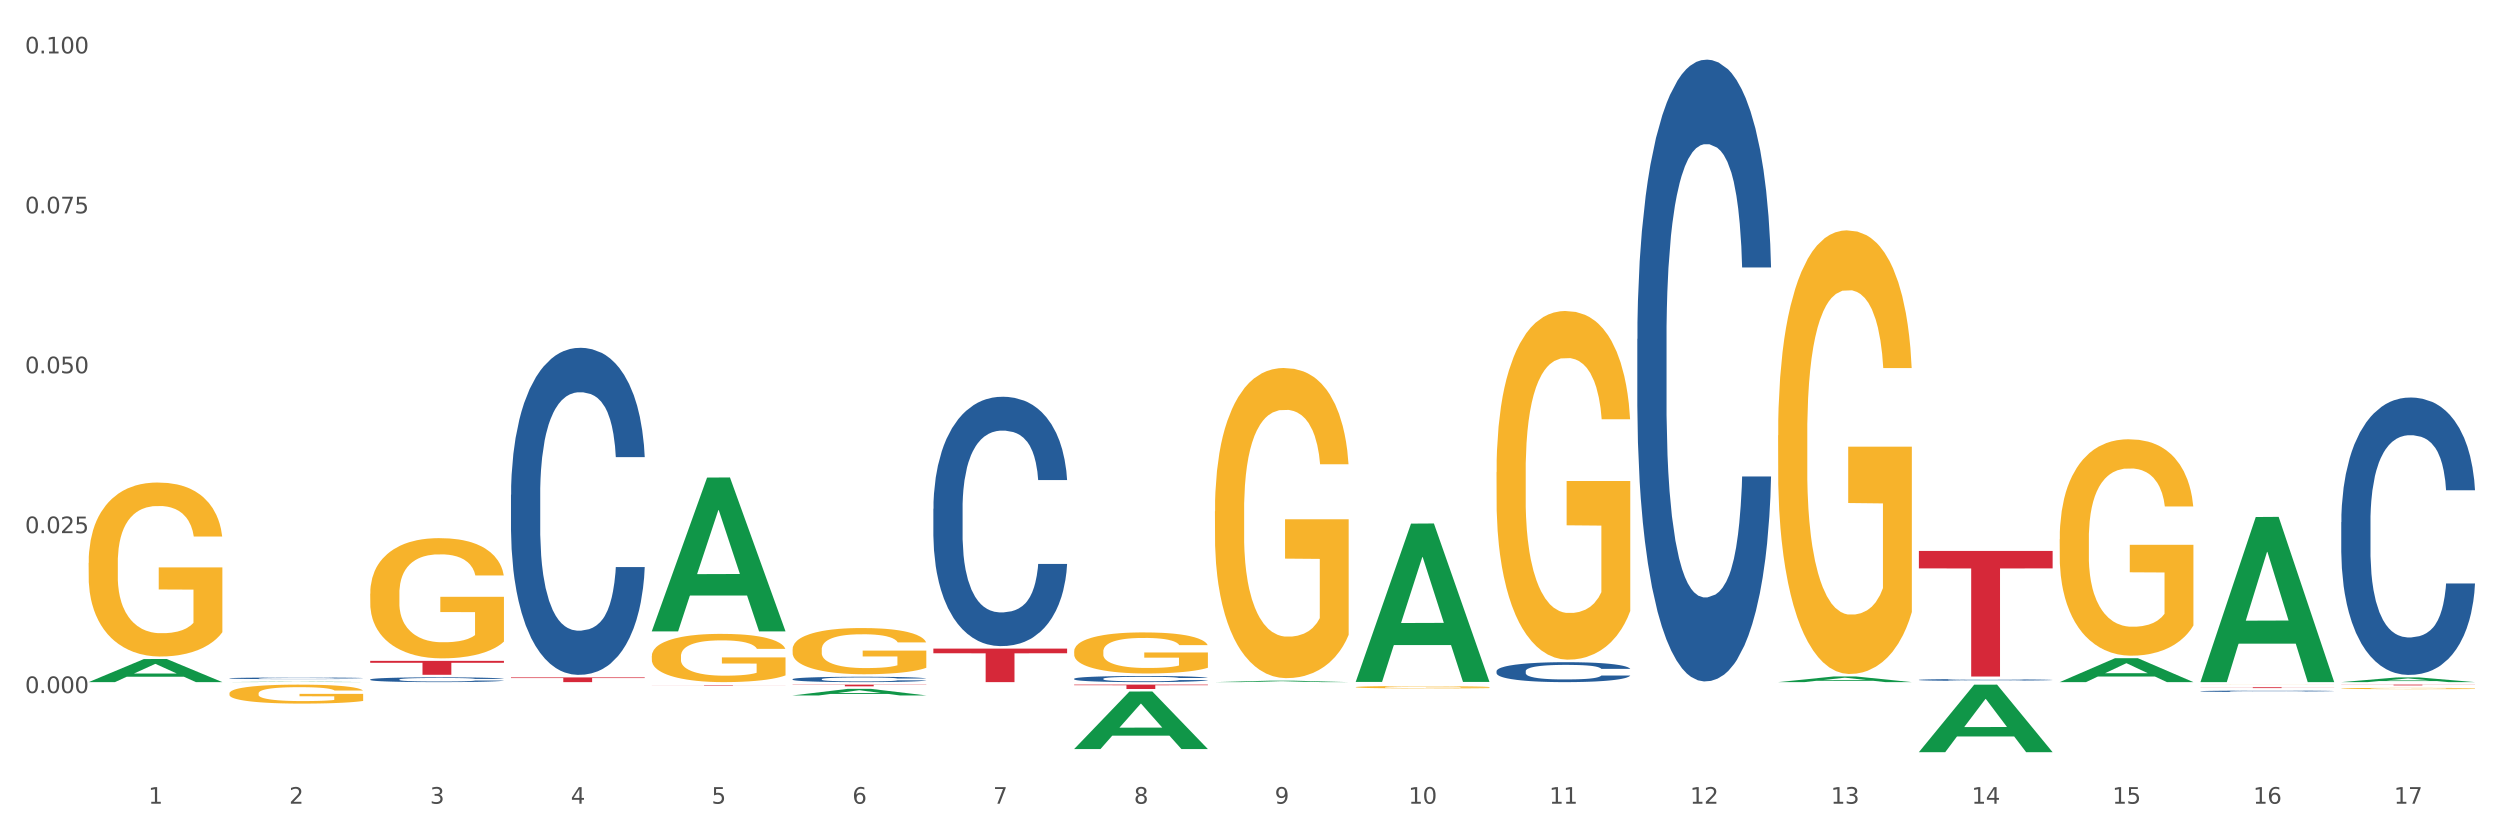 <?xml version="1.0" encoding="utf-8" standalone="no"?>
<!DOCTYPE svg PUBLIC "-//W3C//DTD SVG 1.1//EN"
  "http://www.w3.org/Graphics/SVG/1.1/DTD/svg11.dtd">
<svg xmlns:xlink="http://www.w3.org/1999/xlink" width="1080pt" height="360pt" viewBox="0 0 1080 360" xmlns="http://www.w3.org/2000/svg" version="1.1">
 <rect x="0" y="0" width="1080" height="360" fill="#333333" stroke="none"/>
 <defs>
  <style type="text/css">*{stroke-linejoin: round; stroke-linecap: butt}</style>
 </defs>
 <g id="figure_1">
  <g id="patch_1">
   <path d="M 0 360 
L 1080 360 
L 1080 0 
L 0 0 
z
" style="fill: #ffffff; stroke: #ffffff; stroke-linejoin: miter"/>
  </g>
  <g id="axes_1">
   <g id="matplotlib.axis_1">
    <g id="xtick_1">
     <g id="text_1">
      <!-- 1 -->
      <g style="fill: #4d4d4d" transform="translate(64.119 347.204) scale(0.096 -0.096)">
       <defs>
        <path id="DejaVuSans-31" d="M 794 531 
L 1825 531 
L 1825 4091 
L 703 3866 
L 703 4441 
L 1819 4666 
L 2450 4666 
L 2450 531 
L 3481 531 
L 3481 0 
L 794 0 
L 794 531 
z
" transform="scale(0.016)"/>
       </defs>
       <use xlink:href="#DejaVuSans-31"/>
      </g>
     </g>
    </g>
    <g id="xtick_2">
     <g id="text_2">
      <!-- 2 -->
      <g style="fill: #4d4d4d" transform="translate(124.94 347.204) scale(0.096 -0.096)">
       <defs>
        <path id="DejaVuSans-32" d="M 1228 531 
L 3431 531 
L 3431 0 
L 469 0 
L 469 531 
Q 828 903 1448 1529 
Q 2069 2156 2228 2338 
Q 2531 2678 2651 2914 
Q 2772 3150 2772 3378 
Q 2772 3750 2511 3984 
Q 2250 4219 1831 4219 
Q 1534 4219 1204 4116 
Q 875 4013 500 3803 
L 500 4441 
Q 881 4594 1212 4672 
Q 1544 4750 1819 4750 
Q 2544 4750 2975 4387 
Q 3406 4025 3406 3419 
Q 3406 3131 3298 2873 
Q 3191 2616 2906 2266 
Q 2828 2175 2409 1742 
Q 1991 1309 1228 531 
z
" transform="scale(0.016)"/>
       </defs>
       <use xlink:href="#DejaVuSans-32"/>
      </g>
     </g>
    </g>
    <g id="xtick_3">
     <g id="text_3">
      <!-- 3 -->
      <g style="fill: #4d4d4d" transform="translate(185.761 347.204) scale(0.096 -0.096)">
       <defs>
        <path id="DejaVuSans-33" d="M 2597 2516 
Q 3050 2419 3304 2112 
Q 3559 1806 3559 1356 
Q 3559 666 3084 287 
Q 2609 -91 1734 -91 
Q 1441 -91 1130 -33 
Q 819 25 488 141 
L 488 750 
Q 750 597 1062 519 
Q 1375 441 1716 441 
Q 2309 441 2620 675 
Q 2931 909 2931 1356 
Q 2931 1769 2642 2001 
Q 2353 2234 1838 2234 
L 1294 2234 
L 1294 2753 
L 1863 2753 
Q 2328 2753 2575 2939 
Q 2822 3125 2822 3475 
Q 2822 3834 2567 4026 
Q 2313 4219 1838 4219 
Q 1578 4219 1281 4162 
Q 984 4106 628 3988 
L 628 4550 
Q 988 4650 1302 4700 
Q 1616 4750 1894 4750 
Q 2613 4750 3031 4423 
Q 3450 4097 3450 3541 
Q 3450 3153 3228 2886 
Q 3006 2619 2597 2516 
z
" transform="scale(0.016)"/>
       </defs>
       <use xlink:href="#DejaVuSans-33"/>
      </g>
     </g>
    </g>
    <g id="xtick_4">
     <g id="text_4">
      <!-- 4 -->
      <g style="fill: #4d4d4d" transform="translate(246.582 347.204) scale(0.096 -0.096)">
       <defs>
        <path id="DejaVuSans-34" d="M 2419 4116 
L 825 1625 
L 2419 1625 
L 2419 4116 
z
M 2253 4666 
L 3047 4666 
L 3047 1625 
L 3713 1625 
L 3713 1100 
L 3047 1100 
L 3047 0 
L 2419 0 
L 2419 1100 
L 313 1100 
L 313 1709 
L 2253 4666 
z
" transform="scale(0.016)"/>
       </defs>
       <use xlink:href="#DejaVuSans-34"/>
      </g>
     </g>
    </g>
    <g id="xtick_5">
     <g id="text_5">
      <!-- 5 -->
      <g style="fill: #4d4d4d" transform="translate(307.403 347.204) scale(0.096 -0.096)">
       <defs>
        <path id="DejaVuSans-35" d="M 691 4666 
L 3169 4666 
L 3169 4134 
L 1269 4134 
L 1269 2991 
Q 1406 3038 1543 3061 
Q 1681 3084 1819 3084 
Q 2600 3084 3056 2656 
Q 3513 2228 3513 1497 
Q 3513 744 3044 326 
Q 2575 -91 1722 -91 
Q 1428 -91 1123 -41 
Q 819 9 494 109 
L 494 744 
Q 775 591 1075 516 
Q 1375 441 1709 441 
Q 2250 441 2565 725 
Q 2881 1009 2881 1497 
Q 2881 1984 2565 2268 
Q 2250 2553 1709 2553 
Q 1456 2553 1204 2497 
Q 953 2441 691 2322 
L 691 4666 
z
" transform="scale(0.016)"/>
       </defs>
       <use xlink:href="#DejaVuSans-35"/>
      </g>
     </g>
    </g>
    <g id="xtick_6">
     <g id="text_6">
      <!-- 6 -->
      <g style="fill: #4d4d4d" transform="translate(368.224 347.204) scale(0.096 -0.096)">
       <defs>
        <path id="DejaVuSans-36" d="M 2113 2584 
Q 1688 2584 1439 2293 
Q 1191 2003 1191 1497 
Q 1191 994 1439 701 
Q 1688 409 2113 409 
Q 2538 409 2786 701 
Q 3034 994 3034 1497 
Q 3034 2003 2786 2293 
Q 2538 2584 2113 2584 
z
M 3366 4563 
L 3366 3988 
Q 3128 4100 2886 4159 
Q 2644 4219 2406 4219 
Q 1781 4219 1451 3797 
Q 1122 3375 1075 2522 
Q 1259 2794 1537 2939 
Q 1816 3084 2150 3084 
Q 2853 3084 3261 2657 
Q 3669 2231 3669 1497 
Q 3669 778 3244 343 
Q 2819 -91 2113 -91 
Q 1303 -91 875 529 
Q 447 1150 447 2328 
Q 447 3434 972 4092 
Q 1497 4750 2381 4750 
Q 2619 4750 2861 4703 
Q 3103 4656 3366 4563 
z
" transform="scale(0.016)"/>
       </defs>
       <use xlink:href="#DejaVuSans-36"/>
      </g>
     </g>
    </g>
    <g id="xtick_7">
     <g id="text_7">
      <!-- 7 -->
      <g style="fill: #4d4d4d" transform="translate(429.045 347.204) scale(0.096 -0.096)">
       <defs>
        <path id="DejaVuSans-37" d="M 525 4666 
L 3525 4666 
L 3525 4397 
L 1831 0 
L 1172 0 
L 2766 4134 
L 525 4134 
L 525 4666 
z
" transform="scale(0.016)"/>
       </defs>
       <use xlink:href="#DejaVuSans-37"/>
      </g>
     </g>
    </g>
    <g id="xtick_8">
     <g id="text_8">
      <!-- 8 -->
      <g style="fill: #4d4d4d" transform="translate(489.866 347.204) scale(0.096 -0.096)">
       <defs>
        <path id="DejaVuSans-38" d="M 2034 2216 
Q 1584 2216 1326 1975 
Q 1069 1734 1069 1313 
Q 1069 891 1326 650 
Q 1584 409 2034 409 
Q 2484 409 2743 651 
Q 3003 894 3003 1313 
Q 3003 1734 2745 1975 
Q 2488 2216 2034 2216 
z
M 1403 2484 
Q 997 2584 770 2862 
Q 544 3141 544 3541 
Q 544 4100 942 4425 
Q 1341 4750 2034 4750 
Q 2731 4750 3128 4425 
Q 3525 4100 3525 3541 
Q 3525 3141 3298 2862 
Q 3072 2584 2669 2484 
Q 3125 2378 3379 2068 
Q 3634 1759 3634 1313 
Q 3634 634 3220 271 
Q 2806 -91 2034 -91 
Q 1263 -91 848 271 
Q 434 634 434 1313 
Q 434 1759 690 2068 
Q 947 2378 1403 2484 
z
M 1172 3481 
Q 1172 3119 1398 2916 
Q 1625 2713 2034 2713 
Q 2441 2713 2670 2916 
Q 2900 3119 2900 3481 
Q 2900 3844 2670 4047 
Q 2441 4250 2034 4250 
Q 1625 4250 1398 4047 
Q 1172 3844 1172 3481 
z
" transform="scale(0.016)"/>
       </defs>
       <use xlink:href="#DejaVuSans-38"/>
      </g>
     </g>
    </g>
    <g id="xtick_9">
     <g id="text_9">
      <!-- 9 -->
      <g style="fill: #4d4d4d" transform="translate(550.688 347.204) scale(0.096 -0.096)">
       <defs>
        <path id="DejaVuSans-39" d="M 703 97 
L 703 672 
Q 941 559 1184 500 
Q 1428 441 1663 441 
Q 2288 441 2617 861 
Q 2947 1281 2994 2138 
Q 2813 1869 2534 1725 
Q 2256 1581 1919 1581 
Q 1219 1581 811 2004 
Q 403 2428 403 3163 
Q 403 3881 828 4315 
Q 1253 4750 1959 4750 
Q 2769 4750 3195 4129 
Q 3622 3509 3622 2328 
Q 3622 1225 3098 567 
Q 2575 -91 1691 -91 
Q 1453 -91 1209 -44 
Q 966 3 703 97 
z
M 1959 2075 
Q 2384 2075 2632 2365 
Q 2881 2656 2881 3163 
Q 2881 3666 2632 3958 
Q 2384 4250 1959 4250 
Q 1534 4250 1286 3958 
Q 1038 3666 1038 3163 
Q 1038 2656 1286 2365 
Q 1534 2075 1959 2075 
z
" transform="scale(0.016)"/>
       </defs>
       <use xlink:href="#DejaVuSans-39"/>
      </g>
     </g>
    </g>
    <g id="xtick_10">
     <g id="text_10">
      <!-- 10 -->
      <g style="fill: #4d4d4d" transform="translate(608.455 347.204) scale(0.096 -0.096)">
       <defs>
        <path id="DejaVuSans-30" d="M 2034 4250 
Q 1547 4250 1301 3770 
Q 1056 3291 1056 2328 
Q 1056 1369 1301 889 
Q 1547 409 2034 409 
Q 2525 409 2770 889 
Q 3016 1369 3016 2328 
Q 3016 3291 2770 3770 
Q 2525 4250 2034 4250 
z
M 2034 4750 
Q 2819 4750 3233 4129 
Q 3647 3509 3647 2328 
Q 3647 1150 3233 529 
Q 2819 -91 2034 -91 
Q 1250 -91 836 529 
Q 422 1150 422 2328 
Q 422 3509 836 4129 
Q 1250 4750 2034 4750 
z
" transform="scale(0.016)"/>
       </defs>
       <use xlink:href="#DejaVuSans-31"/>
       <use xlink:href="#DejaVuSans-30" transform="translate(63.623 0)"/>
      </g>
     </g>
    </g>
    <g id="xtick_11">
     <g id="text_11">
      <!-- 11 -->
      <g style="fill: #4d4d4d" transform="translate(669.276 347.204) scale(0.096 -0.096)">
       <use xlink:href="#DejaVuSans-31"/>
       <use xlink:href="#DejaVuSans-31" transform="translate(63.623 0)"/>
      </g>
     </g>
    </g>
    <g id="xtick_12">
     <g id="text_12">
      <!-- 12 -->
      <g style="fill: #4d4d4d" transform="translate(730.097 347.204) scale(0.096 -0.096)">
       <use xlink:href="#DejaVuSans-31"/>
       <use xlink:href="#DejaVuSans-32" transform="translate(63.623 0)"/>
      </g>
     </g>
    </g>
    <g id="xtick_13">
     <g id="text_13">
      <!-- 13 -->
      <g style="fill: #4d4d4d" transform="translate(790.918 347.204) scale(0.096 -0.096)">
       <use xlink:href="#DejaVuSans-31"/>
       <use xlink:href="#DejaVuSans-33" transform="translate(63.623 0)"/>
      </g>
     </g>
    </g>
    <g id="xtick_14">
     <g id="text_14">
      <!-- 14 -->
      <g style="fill: #4d4d4d" transform="translate(851.739 347.204) scale(0.096 -0.096)">
       <use xlink:href="#DejaVuSans-31"/>
       <use xlink:href="#DejaVuSans-34" transform="translate(63.623 0)"/>
      </g>
     </g>
    </g>
    <g id="xtick_15">
     <g id="text_15">
      <!-- 15 -->
      <g style="fill: #4d4d4d" transform="translate(912.56 347.204) scale(0.096 -0.096)">
       <use xlink:href="#DejaVuSans-31"/>
       <use xlink:href="#DejaVuSans-35" transform="translate(63.623 0)"/>
      </g>
     </g>
    </g>
    <g id="xtick_16">
     <g id="text_16">
      <!-- 16 -->
      <g style="fill: #4d4d4d" transform="translate(973.381 347.204) scale(0.096 -0.096)">
       <use xlink:href="#DejaVuSans-31"/>
       <use xlink:href="#DejaVuSans-36" transform="translate(63.623 0)"/>
      </g>
     </g>
    </g>
    <g id="xtick_17">
     <g id="text_17">
      <!-- 17 -->
      <g style="fill: #4d4d4d" transform="translate(1034.202 347.204) scale(0.096 -0.096)">
       <use xlink:href="#DejaVuSans-31"/>
       <use xlink:href="#DejaVuSans-37" transform="translate(63.623 0)"/>
      </g>
     </g>
    </g>
    <g id="xtick_18"/>
    <g id="xtick_19"/>
    <g id="xtick_20"/>
    <g id="xtick_21"/>
    <g id="xtick_22"/>
    <g id="xtick_23"/>
    <g id="xtick_24"/>
    <g id="xtick_25"/>
    <g id="xtick_26"/>
    <g id="xtick_27"/>
    <g id="xtick_28"/>
    <g id="xtick_29"/>
    <g id="xtick_30"/>
    <g id="xtick_31"/>
    <g id="xtick_32"/>
    <g id="xtick_33"/>
   </g>
   <g id="matplotlib.axis_2">
    <g id="ytick_1">
     <g id="text_18">
      <!-- 0.000 -->
      <g style="fill: #4d4d4d" transform="translate(10.8 299.407) scale(0.096 -0.096)">
       <defs>
        <path id="DejaVuSans-2e" d="M 684 794 
L 1344 794 
L 1344 0 
L 684 0 
L 684 794 
z
" transform="scale(0.016)"/>
       </defs>
       <use xlink:href="#DejaVuSans-30"/>
       <use xlink:href="#DejaVuSans-2e" transform="translate(63.623 0)"/>
       <use xlink:href="#DejaVuSans-30" transform="translate(95.41 0)"/>
       <use xlink:href="#DejaVuSans-30" transform="translate(159.033 0)"/>
       <use xlink:href="#DejaVuSans-30" transform="translate(222.656 0)"/>
      </g>
     </g>
    </g>
    <g id="ytick_2">
     <g id="text_19">
      <!-- 0.025 -->
      <g style="fill: #4d4d4d" transform="translate(10.8 230.326) scale(0.096 -0.096)">
       <use xlink:href="#DejaVuSans-30"/>
       <use xlink:href="#DejaVuSans-2e" transform="translate(63.623 0)"/>
       <use xlink:href="#DejaVuSans-30" transform="translate(95.41 0)"/>
       <use xlink:href="#DejaVuSans-32" transform="translate(159.033 0)"/>
       <use xlink:href="#DejaVuSans-35" transform="translate(222.656 0)"/>
      </g>
     </g>
    </g>
    <g id="ytick_3">
     <g id="text_20">
      <!-- 0.050 -->
      <g style="fill: #4d4d4d" transform="translate(10.8 161.245) scale(0.096 -0.096)">
       <use xlink:href="#DejaVuSans-30"/>
       <use xlink:href="#DejaVuSans-2e" transform="translate(63.623 0)"/>
       <use xlink:href="#DejaVuSans-30" transform="translate(95.41 0)"/>
       <use xlink:href="#DejaVuSans-35" transform="translate(159.033 0)"/>
       <use xlink:href="#DejaVuSans-30" transform="translate(222.656 0)"/>
      </g>
     </g>
    </g>
    <g id="ytick_4">
     <g id="text_21">
      <!-- 0.075 -->
      <g style="fill: #4d4d4d" transform="translate(10.8 92.165) scale(0.096 -0.096)">
       <use xlink:href="#DejaVuSans-30"/>
       <use xlink:href="#DejaVuSans-2e" transform="translate(63.623 0)"/>
       <use xlink:href="#DejaVuSans-30" transform="translate(95.41 0)"/>
       <use xlink:href="#DejaVuSans-37" transform="translate(159.033 0)"/>
       <use xlink:href="#DejaVuSans-35" transform="translate(222.656 0)"/>
      </g>
     </g>
    </g>
    <g id="ytick_5">
     <g id="text_22">
      <!-- 0.100 -->
      <g style="fill: #4d4d4d" transform="translate(10.8 23.084) scale(0.096 -0.096)">
       <use xlink:href="#DejaVuSans-30"/>
       <use xlink:href="#DejaVuSans-2e" transform="translate(63.623 0)"/>
       <use xlink:href="#DejaVuSans-31" transform="translate(95.41 0)"/>
       <use xlink:href="#DejaVuSans-30" transform="translate(159.033 0)"/>
       <use xlink:href="#DejaVuSans-30" transform="translate(222.656 0)"/>
      </g>
     </g>
    </g>
    <g id="ytick_6"/>
    <g id="ytick_7"/>
    <g id="ytick_8"/>
    <g id="ytick_9"/>
    <g id="ytick_10"/>
   </g>
   <g id="PolyCollection_1">
    <path d="M 38.283 294.661 
L 38.343 294.651 
L 62.169 284.705 
L 72.058 284.696 
L 96.063 294.679 
L 84.626 294.679 
L 79.444 292.355 
L 54.843 292.355 
L 54.664 292.392 
L 49.66 294.679 
L 38.283 294.679 
L 38.283 294.661 
L 57.94 290.967 
L 76.346 290.958 
L 67.233 286.824 
L 67.113 286.805 
L 66.994 286.833 
L 57.881 290.958 
L 57.94 290.967 
L 38.283 294.661 
z
" clip-path="url(#pb2918b1101)" style="fill: #109648"/>
    <path d="M 159.925 285.497 
L 217.705 285.497 
L 217.705 286.333 
L 194.977 286.339 
L 194.977 291.518 
L 182.517 291.518 
L 182.517 286.339 
L 159.925 286.333 
L 159.925 285.502 
L 159.925 285.497 
z
" clip-path="url(#pb2918b1101)" style="fill: #d62839"/>
    <path d="M 159.925 293.533 
L 159.993 293.531 
L 159.993 293.478 
L 160.198 293.406 
L 160.95 293.273 
L 161.906 293.172 
L 163.545 293.054 
L 164.433 293.005 
L 165.594 292.95 
L 167.984 292.86 
L 170.716 292.784 
L 172.629 292.742 
L 174.063 292.716 
L 177.273 292.668 
L 179.117 292.647 
L 181.029 292.63 
L 182.668 292.619 
L 185.4 292.605 
L 187.586 292.6 
L 190.113 292.598 
L 192.23 292.6 
L 195.03 292.607 
L 199.128 292.63 
L 200.699 292.643 
L 202.816 292.666 
L 205.002 292.697 
L 206.777 292.727 
L 208.826 292.771 
L 210.944 292.828 
L 212.993 292.9 
L 214.427 292.967 
L 215.588 293.037 
L 216.612 293.123 
L 217.364 293.216 
L 217.705 293.294 
L 205.207 293.294 
L 204.865 293.223 
L 204.182 293.147 
L 203.499 293.096 
L 202.748 293.054 
L 201.587 293.007 
L 200.562 292.976 
L 198.855 292.94 
L 197.284 292.917 
L 195.986 292.904 
L 194.416 292.893 
L 191.069 292.881 
L 188.679 292.881 
L 187.176 292.885 
L 185.332 292.894 
L 183.761 292.908 
L 181.917 292.931 
L 180.483 292.955 
L 179.049 292.988 
L 178.229 293.01 
L 177 293.052 
L 176.18 293.086 
L 175.087 293.145 
L 174.473 293.187 
L 173.38 293.295 
L 172.902 293.375 
L 172.697 293.43 
L 172.56 293.491 
L 172.56 293.788 
L 172.97 293.921 
L 173.312 293.978 
L 173.858 294.043 
L 174.882 294.126 
L 176.385 294.208 
L 177.956 294.267 
L 179.253 294.303 
L 180.483 294.33 
L 181.712 294.35 
L 183.215 294.369 
L 184.444 294.381 
L 186.288 294.392 
L 188.474 294.398 
L 190.181 294.398 
L 193.664 294.388 
L 195.235 294.379 
L 196.738 294.366 
L 198.377 294.345 
L 199.674 294.322 
L 200.426 294.305 
L 201.655 294.269 
L 202.611 294.231 
L 203.431 294.187 
L 203.977 294.149 
L 204.592 294.092 
L 205.07 294.027 
L 205.207 293.993 
L 217.705 293.993 
L 217.432 294.062 
L 216.954 294.128 
L 215.998 294.217 
L 215.246 294.269 
L 214.085 294.331 
L 212.856 294.385 
L 211.149 294.444 
L 209.578 294.487 
L 207.939 294.525 
L 206.163 294.56 
L 202.953 294.607 
L 201.792 294.62 
L 199.333 294.643 
L 197.421 294.657 
L 194.62 294.67 
L 191.752 294.677 
L 188.747 294.679 
L 186.083 294.676 
L 183.146 294.664 
L 181.302 294.653 
L 179.253 294.636 
L 176.863 294.609 
L 174.609 294.577 
L 172.492 294.539 
L 170.511 294.495 
L 168.667 294.446 
L 166.277 294.364 
L 164.501 294.284 
L 163.203 294.21 
L 162.316 294.147 
L 161.428 294.067 
L 160.95 294.012 
L 160.198 293.879 
L 159.925 293.755 
L 159.925 293.533 
z
" clip-path="url(#pb2918b1101)" style="fill: #255c99"/>
    <path d="M 1011.42 297.422 
L 1011.488 297.421 
L 1011.488 297.403 
L 1011.625 297.387 
L 1012.307 297.349 
L 1013.33 297.317 
L 1014.08 297.301 
L 1014.831 297.287 
L 1015.718 297.273 
L 1016.809 297.259 
L 1018.787 297.238 
L 1020.015 297.227 
L 1021.516 297.216 
L 1024.245 297.2 
L 1026.223 297.191 
L 1028.27 297.183 
L 1031.612 297.174 
L 1033.795 297.17 
L 1036.115 297.167 
L 1038.912 297.165 
L 1041.026 297.164 
L 1045.665 297.166 
L 1049.622 297.17 
L 1051.532 297.174 
L 1053.988 297.18 
L 1055.284 297.184 
L 1057.398 297.192 
L 1059.581 297.203 
L 1061.082 297.212 
L 1063.333 297.229 
L 1065.039 297.247 
L 1066.608 297.268 
L 1067.426 297.283 
L 1068.04 297.297 
L 1068.586 297.312 
L 1069.132 297.337 
L 1056.853 297.337 
L 1056.375 297.319 
L 1055.625 297.303 
L 1054.533 297.286 
L 1053.578 297.276 
L 1051.941 297.263 
L 1050.44 297.255 
L 1048.871 297.249 
L 1046.961 297.244 
L 1045.46 297.242 
L 1043.346 297.24 
L 1039.184 297.24 
L 1036.388 297.244 
L 1034.477 297.249 
L 1033.25 297.254 
L 1032.158 297.259 
L 1030.93 297.266 
L 1029.498 297.277 
L 1028.474 297.286 
L 1027.451 297.299 
L 1026.632 297.311 
L 1025.882 297.325 
L 1025.268 297.34 
L 1024.791 297.356 
L 1024.381 297.375 
L 1024.04 297.408 
L 1024.04 297.477 
L 1024.177 297.493 
L 1024.518 297.514 
L 1024.927 297.53 
L 1025.609 297.549 
L 1026.223 297.561 
L 1027.383 297.58 
L 1028.679 297.595 
L 1029.702 297.605 
L 1030.725 297.613 
L 1032.499 297.624 
L 1034.477 297.633 
L 1036.183 297.639 
L 1038.502 297.644 
L 1040.071 297.646 
L 1041.436 297.647 
L 1044.778 297.647 
L 1047.166 297.645 
L 1049.826 297.642 
L 1051.873 297.637 
L 1053.578 297.631 
L 1055.488 297.622 
L 1056.716 297.614 
L 1056.716 297.507 
L 1041.708 297.507 
L 1041.708 297.436 
L 1069.2 297.436 
L 1069.2 297.644 
L 1068.04 297.654 
L 1066.744 297.664 
L 1065.38 297.673 
L 1063.333 297.683 
L 1060.877 297.694 
L 1058.695 297.701 
L 1056.375 297.707 
L 1053.646 297.712 
L 1050.099 297.718 
L 1047.916 297.72 
L 1045.188 297.721 
L 1041.981 297.722 
L 1039.184 297.721 
L 1036.456 297.718 
L 1033.591 297.713 
L 1030.794 297.707 
L 1028.679 297.7 
L 1026.564 297.692 
L 1024.313 297.681 
L 1022.539 297.671 
L 1021.175 297.662 
L 1019.674 297.65 
L 1018.037 297.635 
L 1016.809 297.621 
L 1015.718 297.607 
L 1014.558 297.589 
L 1013.739 297.573 
L 1012.921 297.553 
L 1012.443 297.538 
L 1011.898 297.515 
L 1011.488 297.483 
L 1011.42 297.422 
z
" clip-path="url(#pb2918b1101)" style="fill: #f7b32b"/>
    <path d="M 950.599 295.782 
L 950.667 295.782 
L 950.667 295.78 
L 950.804 295.779 
L 951.486 295.776 
L 952.509 295.773 
L 953.259 295.771 
L 954.01 295.77 
L 954.897 295.769 
L 955.988 295.768 
L 957.966 295.766 
L 959.194 295.765 
L 960.695 295.764 
L 963.424 295.762 
L 965.402 295.762 
L 967.449 295.761 
L 970.791 295.76 
L 972.974 295.76 
L 975.294 295.76 
L 978.09 295.759 
L 980.205 295.759 
L 984.844 295.759 
L 988.801 295.76 
L 990.711 295.76 
L 993.166 295.761 
L 994.463 295.761 
L 996.577 295.762 
L 998.76 295.763 
L 1000.261 295.764 
L 1002.512 295.765 
L 1004.218 295.767 
L 1005.787 295.769 
L 1006.605 295.77 
L 1007.219 295.771 
L 1007.765 295.772 
L 1008.311 295.775 
L 996.032 295.775 
L 995.554 295.773 
L 994.804 295.772 
L 993.712 295.77 
L 992.757 295.769 
L 991.12 295.768 
L 989.619 295.767 
L 988.05 295.767 
L 986.14 295.766 
L 984.639 295.766 
L 982.525 295.766 
L 978.363 295.766 
L 975.566 295.766 
L 973.656 295.767 
L 972.428 295.767 
L 971.337 295.768 
L 970.109 295.768 
L 968.677 295.769 
L 967.653 295.77 
L 966.63 295.771 
L 965.811 295.772 
L 965.061 295.774 
L 964.447 295.775 
L 963.97 295.776 
L 963.56 295.778 
L 963.219 295.781 
L 963.219 295.787 
L 963.356 295.788 
L 963.697 295.79 
L 964.106 295.792 
L 964.788 295.793 
L 965.402 295.794 
L 966.562 295.796 
L 967.858 295.797 
L 968.881 295.798 
L 969.904 295.799 
L 971.678 295.8 
L 973.656 295.801 
L 975.362 295.801 
L 977.681 295.802 
L 979.25 295.802 
L 980.615 295.802 
L 983.957 295.802 
L 986.345 295.802 
L 989.005 295.802 
L 991.052 295.801 
L 992.757 295.801 
L 994.667 295.8 
L 995.895 295.799 
L 995.895 295.79 
L 980.887 295.79 
L 980.887 295.783 
L 1008.379 295.783 
L 1008.379 295.802 
L 1007.219 295.803 
L 1005.923 295.804 
L 1004.559 295.804 
L 1002.512 295.805 
L 1000.056 295.806 
L 997.873 295.807 
L 995.554 295.807 
L 992.825 295.808 
L 989.278 295.808 
L 987.095 295.808 
L 984.366 295.809 
L 981.16 295.809 
L 978.363 295.808 
L 975.635 295.808 
L 972.77 295.808 
L 969.973 295.807 
L 967.858 295.807 
L 965.743 295.806 
L 963.492 295.805 
L 961.718 295.804 
L 960.354 295.803 
L 958.853 295.802 
L 957.216 295.801 
L 955.988 295.8 
L 954.897 295.798 
L 953.737 295.797 
L 952.918 295.795 
L 952.1 295.794 
L 951.622 295.792 
L 951.076 295.79 
L 950.667 295.788 
L 950.599 295.782 
z
" clip-path="url(#pb2918b1101)" style="fill: #f7b32b"/>
    <path d="M 889.778 232.966 
L 889.846 232.88 
L 889.846 229.806 
L 889.983 227.159 
L 890.665 220.754 
L 891.688 215.46 
L 892.438 212.642 
L 893.189 210.336 
L 894.076 208.031 
L 895.167 205.64 
L 897.145 202.138 
L 898.373 200.345 
L 899.874 198.467 
L 902.603 195.734 
L 904.581 194.197 
L 906.628 192.916 
L 909.97 191.379 
L 912.153 190.696 
L 914.473 190.183 
L 917.269 189.842 
L 919.384 189.756 
L 924.023 190.012 
L 927.98 190.781 
L 929.89 191.379 
L 932.345 192.404 
L 933.642 193.087 
L 935.756 194.453 
L 937.939 196.246 
L 939.44 197.783 
L 941.691 200.687 
L 943.397 203.59 
L 944.966 207.177 
L 945.784 209.653 
L 946.398 211.959 
L 946.944 214.606 
L 947.49 218.79 
L 935.211 218.79 
L 934.733 215.802 
L 933.983 212.984 
L 932.891 210.251 
L 931.936 208.543 
L 930.299 206.408 
L 928.798 205.042 
L 927.229 204.017 
L 925.319 203.163 
L 923.818 202.736 
L 921.704 202.395 
L 917.542 202.48 
L 914.745 203.163 
L 912.835 204.017 
L 911.607 204.786 
L 910.516 205.64 
L 909.288 206.835 
L 907.855 208.628 
L 906.832 210.251 
L 905.809 212.3 
L 904.99 214.35 
L 904.24 216.741 
L 903.626 219.303 
L 903.148 221.95 
L 902.739 225.195 
L 902.398 230.575 
L 902.398 242.274 
L 902.534 244.921 
L 902.876 248.422 
L 903.285 251.07 
L 903.967 254.229 
L 904.581 256.364 
L 905.741 259.438 
L 907.037 262 
L 908.06 263.623 
L 909.083 264.989 
L 910.857 266.867 
L 912.835 268.405 
L 914.541 269.344 
L 916.86 270.198 
L 918.429 270.539 
L 919.793 270.71 
L 923.136 270.71 
L 925.524 270.454 
L 928.184 269.856 
L 930.231 269.088 
L 931.936 268.148 
L 933.846 266.611 
L 935.074 265.16 
L 935.074 247.312 
L 920.066 247.227 
L 920.066 235.357 
L 947.558 235.357 
L 947.558 270.198 
L 946.398 271.991 
L 945.102 273.614 
L 943.738 275.065 
L 941.691 276.859 
L 939.235 278.567 
L 937.052 279.762 
L 934.733 280.787 
L 932.004 281.726 
L 928.457 282.58 
L 926.274 282.922 
L 923.545 283.178 
L 920.339 283.263 
L 917.542 283.092 
L 914.814 282.665 
L 911.948 281.897 
L 909.152 280.787 
L 907.037 279.677 
L 904.922 278.31 
L 902.671 276.517 
L 900.897 274.809 
L 899.533 273.272 
L 898.032 271.308 
L 896.395 268.746 
L 895.167 266.441 
L 894.076 264.049 
L 892.916 260.975 
L 892.097 258.328 
L 891.279 254.998 
L 890.801 252.521 
L 890.255 248.678 
L 889.846 243.299 
L 889.778 232.966 
z
" clip-path="url(#pb2918b1101)" style="fill: #f7b32b"/>
    <path d="M 768.136 188.072 
L 768.204 187.897 
L 768.204 181.596 
L 768.34 176.17 
L 769.023 163.042 
L 770.046 152.19 
L 770.796 146.414 
L 771.547 141.688 
L 772.433 136.962 
L 773.525 132.061 
L 775.503 124.885 
L 776.731 121.209 
L 778.232 117.359 
L 780.961 111.758 
L 782.939 108.607 
L 784.985 105.982 
L 788.328 102.831 
L 790.511 101.431 
L 792.83 100.38 
L 795.627 99.68 
L 797.742 99.505 
L 802.381 100.03 
L 806.337 101.606 
L 808.247 102.831 
L 810.703 104.931 
L 811.999 106.332 
L 814.114 109.132 
L 816.297 112.808 
L 817.798 115.958 
L 820.049 121.91 
L 821.755 127.861 
L 823.323 135.212 
L 824.142 140.288 
L 824.756 145.014 
L 825.302 150.44 
L 825.848 159.016 
L 813.568 159.016 
L 813.091 152.89 
L 812.341 147.114 
L 811.249 141.513 
L 810.294 138.013 
L 808.657 133.637 
L 807.156 130.836 
L 805.587 128.736 
L 803.677 126.985 
L 802.176 126.11 
L 800.061 125.41 
L 795.9 125.585 
L 793.103 126.985 
L 791.193 128.736 
L 789.965 130.311 
L 788.874 132.061 
L 787.646 134.512 
L 786.213 138.188 
L 785.19 141.513 
L 784.167 145.714 
L 783.348 149.915 
L 782.598 154.816 
L 781.984 160.067 
L 781.506 165.493 
L 781.097 172.144 
L 780.756 183.171 
L 780.756 207.15 
L 780.892 212.576 
L 781.233 219.753 
L 781.643 225.179 
L 782.325 231.655 
L 782.939 236.031 
L 784.099 242.332 
L 785.395 247.583 
L 786.418 250.909 
L 787.441 253.709 
L 789.215 257.56 
L 791.193 260.71 
L 792.899 262.636 
L 795.218 264.386 
L 796.787 265.086 
L 798.151 265.436 
L 801.494 265.436 
L 803.882 264.911 
L 806.542 263.686 
L 808.589 262.111 
L 810.294 260.185 
L 812.204 257.035 
L 813.432 254.059 
L 813.432 217.477 
L 798.424 217.302 
L 798.424 192.973 
L 825.916 192.973 
L 825.916 264.386 
L 824.756 268.062 
L 823.46 271.387 
L 822.096 274.363 
L 820.049 278.039 
L 817.593 281.539 
L 815.41 283.99 
L 813.091 286.09 
L 810.362 288.016 
L 806.815 289.766 
L 804.632 290.466 
L 801.903 290.991 
L 798.697 291.166 
L 795.9 290.816 
L 793.171 289.941 
L 790.306 288.366 
L 787.509 286.09 
L 785.395 283.815 
L 783.28 281.014 
L 781.029 277.339 
L 779.255 273.838 
L 777.891 270.687 
L 776.39 266.662 
L 774.753 261.411 
L 773.525 256.685 
L 772.433 251.784 
L 771.274 245.483 
L 770.455 240.057 
L 769.637 233.23 
L 769.159 228.154 
L 768.613 220.278 
L 768.204 209.251 
L 768.136 188.072 
z
" clip-path="url(#pb2918b1101)" style="fill: #f7b32b"/>
    <path d="M 646.494 203.953 
L 646.562 203.815 
L 646.562 198.863 
L 646.698 194.598 
L 647.38 184.28 
L 648.404 175.751 
L 649.154 171.211 
L 649.904 167.497 
L 650.791 163.783 
L 651.883 159.931 
L 653.861 154.291 
L 655.089 151.402 
L 656.59 148.375 
L 659.318 143.973 
L 661.297 141.497 
L 663.343 139.433 
L 666.686 136.957 
L 668.869 135.856 
L 671.188 135.031 
L 673.985 134.481 
L 676.1 134.343 
L 680.739 134.756 
L 684.695 135.994 
L 686.605 136.957 
L 689.061 138.608 
L 690.357 139.708 
L 692.472 141.909 
L 694.655 144.798 
L 696.156 147.275 
L 698.407 151.952 
L 700.112 156.629 
L 701.681 162.407 
L 702.5 166.397 
L 703.114 170.111 
L 703.66 174.376 
L 704.205 181.116 
L 691.926 181.116 
L 691.449 176.302 
L 690.698 171.762 
L 689.607 167.36 
L 688.652 164.608 
L 687.015 161.169 
L 685.514 158.968 
L 683.945 157.317 
L 682.035 155.941 
L 680.534 155.254 
L 678.419 154.703 
L 674.258 154.841 
L 671.461 155.941 
L 669.551 157.317 
L 668.323 158.555 
L 667.232 159.931 
L 666.004 161.857 
L 664.571 164.746 
L 663.548 167.36 
L 662.525 170.661 
L 661.706 173.963 
L 660.956 177.815 
L 660.342 181.942 
L 659.864 186.206 
L 659.455 191.434 
L 659.114 200.101 
L 659.114 218.948 
L 659.25 223.212 
L 659.591 228.853 
L 660.001 233.117 
L 660.683 238.207 
L 661.297 241.647 
L 662.456 246.599 
L 663.753 250.726 
L 664.776 253.34 
L 665.799 255.541 
L 667.573 258.568 
L 669.551 261.044 
L 671.256 262.557 
L 673.576 263.933 
L 675.145 264.483 
L 676.509 264.758 
L 679.852 264.758 
L 682.239 264.345 
L 684.9 263.382 
L 686.946 262.144 
L 688.652 260.631 
L 690.562 258.155 
L 691.79 255.816 
L 691.79 227.064 
L 676.782 226.927 
L 676.782 207.805 
L 704.274 207.805 
L 704.274 263.933 
L 703.114 266.822 
L 701.818 269.435 
L 700.453 271.774 
L 698.407 274.663 
L 695.951 277.414 
L 693.768 279.34 
L 691.449 280.991 
L 688.72 282.504 
L 685.173 283.88 
L 682.99 284.43 
L 680.261 284.843 
L 677.055 284.981 
L 674.258 284.706 
L 671.529 284.018 
L 668.664 282.78 
L 665.867 280.991 
L 663.753 279.203 
L 661.638 277.002 
L 659.387 274.113 
L 657.613 271.361 
L 656.249 268.885 
L 654.748 265.721 
L 653.111 261.594 
L 651.883 257.88 
L 650.791 254.028 
L 649.632 249.075 
L 648.813 244.811 
L 647.994 239.445 
L 647.517 235.456 
L 646.971 229.265 
L 646.562 220.599 
L 646.494 203.953 
z
" clip-path="url(#pb2918b1101)" style="fill: #f7b32b"/>
    <path d="M 585.673 296.834 
L 585.741 296.833 
L 585.741 296.798 
L 585.877 296.768 
L 586.559 296.696 
L 587.583 296.637 
L 588.333 296.605 
L 589.083 296.579 
L 589.97 296.553 
L 591.062 296.526 
L 593.04 296.486 
L 594.268 296.466 
L 595.769 296.445 
L 598.497 296.414 
L 600.476 296.397 
L 602.522 296.382 
L 605.865 296.365 
L 608.048 296.357 
L 610.367 296.351 
L 613.164 296.348 
L 615.279 296.347 
L 619.918 296.349 
L 623.874 296.358 
L 625.784 296.365 
L 628.24 296.376 
L 629.536 296.384 
L 631.651 296.4 
L 633.834 296.42 
L 635.335 296.437 
L 637.586 296.47 
L 639.291 296.503 
L 640.86 296.543 
L 641.679 296.571 
L 642.293 296.597 
L 642.839 296.627 
L 643.384 296.674 
L 631.105 296.674 
L 630.628 296.64 
L 629.877 296.609 
L 628.786 296.578 
L 627.831 296.558 
L 626.194 296.534 
L 624.693 296.519 
L 623.124 296.507 
L 621.214 296.498 
L 619.713 296.493 
L 617.598 296.489 
L 613.437 296.49 
L 610.64 296.498 
L 608.73 296.507 
L 607.502 296.516 
L 606.411 296.526 
L 605.183 296.539 
L 603.75 296.559 
L 602.727 296.578 
L 601.704 296.601 
L 600.885 296.624 
L 600.135 296.651 
L 599.521 296.68 
L 599.043 296.71 
L 598.634 296.746 
L 598.293 296.807 
L 598.293 296.939 
L 598.429 296.969 
L 598.77 297.008 
L 599.18 297.038 
L 599.862 297.074 
L 600.476 297.098 
L 601.635 297.133 
L 602.932 297.161 
L 603.955 297.18 
L 604.978 297.195 
L 606.752 297.216 
L 608.73 297.234 
L 610.435 297.244 
L 612.755 297.254 
L 614.324 297.258 
L 615.688 297.26 
L 619.031 297.26 
L 621.418 297.257 
L 624.079 297.25 
L 626.125 297.241 
L 627.831 297.231 
L 629.741 297.213 
L 630.969 297.197 
L 630.969 296.996 
L 615.961 296.995 
L 615.961 296.861 
L 643.453 296.861 
L 643.453 297.254 
L 642.293 297.274 
L 640.997 297.292 
L 639.632 297.309 
L 637.586 297.329 
L 635.13 297.348 
L 632.947 297.362 
L 630.628 297.373 
L 627.899 297.384 
L 624.352 297.394 
L 622.169 297.397 
L 619.44 297.4 
L 616.234 297.401 
L 613.437 297.399 
L 610.708 297.395 
L 607.843 297.386 
L 605.046 297.373 
L 602.932 297.361 
L 600.817 297.345 
L 598.566 297.325 
L 596.792 297.306 
L 595.428 297.289 
L 593.927 297.266 
L 592.29 297.238 
L 591.062 297.212 
L 589.97 297.185 
L 588.811 297.15 
L 587.992 297.12 
L 587.173 297.082 
L 586.696 297.055 
L 586.15 297.011 
L 585.741 296.951 
L 585.673 296.834 
z
" clip-path="url(#pb2918b1101)" style="fill: #f7b32b"/>
    <path d="M 524.851 220.889 
L 524.92 220.767 
L 524.92 216.362 
L 525.056 212.568 
L 525.738 203.391 
L 526.762 195.804 
L 527.512 191.766 
L 528.262 188.462 
L 529.149 185.158 
L 530.241 181.732 
L 532.219 176.714 
L 533.447 174.145 
L 534.948 171.453 
L 537.676 167.537 
L 539.655 165.334 
L 541.701 163.499 
L 545.044 161.296 
L 547.227 160.317 
L 549.546 159.583 
L 552.343 159.094 
L 554.458 158.971 
L 559.097 159.338 
L 563.053 160.44 
L 564.963 161.296 
L 567.419 162.765 
L 568.715 163.743 
L 570.83 165.701 
L 573.013 168.271 
L 574.514 170.474 
L 576.765 174.634 
L 578.47 178.795 
L 580.039 183.934 
L 580.858 187.483 
L 581.472 190.787 
L 582.018 194.58 
L 582.563 200.576 
L 570.284 200.576 
L 569.807 196.293 
L 569.056 192.255 
L 567.965 188.339 
L 567.01 185.892 
L 565.373 182.833 
L 563.872 180.875 
L 562.303 179.407 
L 560.393 178.183 
L 558.892 177.571 
L 556.777 177.082 
L 552.616 177.204 
L 549.819 178.183 
L 547.909 179.407 
L 546.681 180.508 
L 545.59 181.732 
L 544.362 183.445 
L 542.929 186.014 
L 541.906 188.339 
L 540.883 191.276 
L 540.064 194.213 
L 539.314 197.639 
L 538.7 201.31 
L 538.222 205.104 
L 537.813 209.754 
L 537.472 217.463 
L 537.472 234.227 
L 537.608 238.021 
L 537.949 243.038 
L 538.359 246.831 
L 539.041 251.359 
L 539.655 254.418 
L 540.814 258.823 
L 542.11 262.494 
L 543.134 264.819 
L 544.157 266.777 
L 545.931 269.469 
L 547.909 271.672 
L 549.614 273.018 
L 551.934 274.241 
L 553.503 274.731 
L 554.867 274.976 
L 558.21 274.976 
L 560.597 274.609 
L 563.258 273.752 
L 565.304 272.651 
L 567.01 271.305 
L 568.92 269.102 
L 570.148 267.022 
L 570.148 241.447 
L 555.14 241.325 
L 555.14 224.315 
L 582.632 224.315 
L 582.632 274.241 
L 581.472 276.811 
L 580.176 279.136 
L 578.811 281.216 
L 576.765 283.786 
L 574.309 286.233 
L 572.126 287.947 
L 569.807 289.415 
L 567.078 290.761 
L 563.531 291.985 
L 561.348 292.474 
L 558.619 292.841 
L 555.413 292.964 
L 552.616 292.719 
L 549.887 292.107 
L 547.022 291.006 
L 544.225 289.415 
L 542.11 287.824 
L 539.996 285.866 
L 537.745 283.297 
L 535.971 280.849 
L 534.607 278.647 
L 533.106 275.832 
L 531.469 272.161 
L 530.241 268.857 
L 529.149 265.431 
L 527.989 261.026 
L 527.171 257.232 
L 526.352 252.46 
L 525.875 248.911 
L 525.329 243.405 
L 524.92 235.696 
L 524.851 220.889 
z
" clip-path="url(#pb2918b1101)" style="fill: #f7b32b"/>
    <path d="M 464.03 281.397 
L 464.099 281.381 
L 464.099 280.798 
L 464.235 280.295 
L 464.917 279.08 
L 465.941 278.076 
L 466.691 277.541 
L 467.441 277.104 
L 468.328 276.666 
L 469.42 276.212 
L 471.398 275.548 
L 472.626 275.208 
L 474.127 274.851 
L 476.855 274.333 
L 478.834 274.041 
L 480.88 273.798 
L 484.223 273.507 
L 486.406 273.377 
L 488.725 273.28 
L 491.522 273.215 
L 493.637 273.199 
L 498.275 273.247 
L 502.232 273.393 
L 504.142 273.507 
L 506.598 273.701 
L 507.894 273.831 
L 510.009 274.09 
L 512.192 274.43 
L 513.693 274.722 
L 515.944 275.273 
L 517.649 275.824 
L 519.218 276.504 
L 520.037 276.974 
L 520.651 277.411 
L 521.196 277.914 
L 521.742 278.708 
L 509.463 278.708 
L 508.986 278.141 
L 508.235 277.606 
L 507.144 277.087 
L 506.189 276.763 
L 504.551 276.358 
L 503.051 276.099 
L 501.482 275.905 
L 499.572 275.742 
L 498.071 275.661 
L 495.956 275.597 
L 491.795 275.613 
L 488.998 275.742 
L 487.088 275.905 
L 485.86 276.05 
L 484.768 276.212 
L 483.541 276.439 
L 482.108 276.779 
L 481.085 277.087 
L 480.061 277.476 
L 479.243 277.865 
L 478.492 278.319 
L 477.879 278.805 
L 477.401 279.307 
L 476.992 279.923 
L 476.651 280.944 
L 476.651 283.163 
L 476.787 283.666 
L 477.128 284.33 
L 477.537 284.832 
L 478.22 285.432 
L 478.834 285.837 
L 479.993 286.42 
L 481.289 286.906 
L 482.313 287.214 
L 483.336 287.473 
L 485.11 287.83 
L 487.088 288.121 
L 488.793 288.3 
L 491.113 288.462 
L 492.682 288.526 
L 494.046 288.559 
L 497.389 288.559 
L 499.776 288.51 
L 502.437 288.397 
L 504.483 288.251 
L 506.189 288.073 
L 508.099 287.781 
L 509.327 287.506 
L 509.327 284.119 
L 494.319 284.103 
L 494.319 281.851 
L 521.81 281.851 
L 521.81 288.462 
L 520.651 288.802 
L 519.355 289.11 
L 517.99 289.385 
L 515.944 289.725 
L 513.488 290.05 
L 511.305 290.276 
L 508.986 290.471 
L 506.257 290.649 
L 502.71 290.811 
L 500.527 290.876 
L 497.798 290.924 
L 494.592 290.941 
L 491.795 290.908 
L 489.066 290.827 
L 486.201 290.681 
L 483.404 290.471 
L 481.289 290.26 
L 479.175 290.001 
L 476.923 289.661 
L 475.15 289.337 
L 473.786 289.045 
L 472.285 288.672 
L 470.648 288.186 
L 469.42 287.749 
L 468.328 287.295 
L 467.168 286.712 
L 466.35 286.209 
L 465.531 285.578 
L 465.054 285.108 
L 464.508 284.379 
L 464.099 283.358 
L 464.03 281.397 
z
" clip-path="url(#pb2918b1101)" style="fill: #f7b32b"/>
    <path d="M 342.388 280.536 
L 342.457 280.518 
L 342.457 279.862 
L 342.593 279.297 
L 343.275 277.929 
L 344.298 276.799 
L 345.049 276.197 
L 345.799 275.705 
L 346.686 275.213 
L 347.777 274.702 
L 349.756 273.955 
L 350.984 273.572 
L 352.484 273.171 
L 355.213 272.587 
L 357.191 272.259 
L 359.238 271.986 
L 362.581 271.658 
L 364.764 271.512 
L 367.083 271.402 
L 369.88 271.329 
L 371.995 271.311 
L 376.633 271.366 
L 380.59 271.53 
L 382.5 271.658 
L 384.956 271.876 
L 386.252 272.022 
L 388.367 272.314 
L 390.55 272.697 
L 392.05 273.025 
L 394.302 273.645 
L 396.007 274.265 
L 397.576 275.03 
L 398.395 275.559 
L 399.009 276.051 
L 399.554 276.617 
L 400.1 277.51 
L 387.821 277.51 
L 387.343 276.872 
L 386.593 276.27 
L 385.502 275.687 
L 384.547 275.322 
L 382.909 274.866 
L 381.409 274.575 
L 379.84 274.356 
L 377.929 274.174 
L 376.429 274.082 
L 374.314 274.009 
L 370.153 274.028 
L 367.356 274.174 
L 365.446 274.356 
L 364.218 274.52 
L 363.126 274.702 
L 361.898 274.958 
L 360.466 275.34 
L 359.443 275.687 
L 358.419 276.124 
L 357.601 276.562 
L 356.85 277.072 
L 356.236 277.619 
L 355.759 278.185 
L 355.35 278.877 
L 355.009 280.026 
L 355.009 282.524 
L 355.145 283.089 
L 355.486 283.836 
L 355.895 284.402 
L 356.577 285.076 
L 357.191 285.532 
L 358.351 286.188 
L 359.647 286.735 
L 360.671 287.082 
L 361.694 287.373 
L 363.467 287.774 
L 365.446 288.103 
L 367.151 288.303 
L 369.471 288.485 
L 371.04 288.558 
L 372.404 288.595 
L 375.747 288.595 
L 378.134 288.54 
L 380.795 288.413 
L 382.841 288.248 
L 384.547 288.048 
L 386.457 287.72 
L 387.685 287.41 
L 387.685 283.599 
L 372.677 283.581 
L 372.677 281.047 
L 400.168 281.047 
L 400.168 288.485 
L 399.009 288.868 
L 397.712 289.215 
L 396.348 289.525 
L 394.302 289.908 
L 391.846 290.272 
L 389.663 290.527 
L 387.343 290.746 
L 384.615 290.947 
L 381.067 291.129 
L 378.885 291.202 
L 376.156 291.257 
L 372.95 291.275 
L 370.153 291.238 
L 367.424 291.147 
L 364.559 290.983 
L 361.762 290.746 
L 359.647 290.509 
L 357.533 290.217 
L 355.281 289.835 
L 353.508 289.47 
L 352.143 289.142 
L 350.643 288.722 
L 349.005 288.176 
L 347.777 287.683 
L 346.686 287.173 
L 345.526 286.516 
L 344.708 285.951 
L 343.889 285.24 
L 343.412 284.711 
L 342.866 283.891 
L 342.457 282.742 
L 342.388 280.536 
z
" clip-path="url(#pb2918b1101)" style="fill: #f7b32b"/>
    <path d="M 220.746 292.63 
L 278.526 292.63 
L 278.526 292.915 
L 255.798 292.917 
L 255.798 294.679 
L 243.338 294.679 
L 243.338 292.917 
L 220.746 292.915 
L 220.746 292.632 
L 220.746 292.63 
z
" clip-path="url(#pb2918b1101)" style="fill: #d62839"/>
    <path d="M 281.567 283.466 
L 281.635 283.447 
L 281.635 282.762 
L 281.772 282.171 
L 282.454 280.744 
L 283.477 279.563 
L 284.228 278.935 
L 284.978 278.421 
L 285.865 277.907 
L 286.956 277.374 
L 288.935 276.593 
L 290.163 276.193 
L 291.663 275.775 
L 294.392 275.165 
L 296.37 274.823 
L 298.417 274.537 
L 301.76 274.194 
L 303.943 274.042 
L 306.262 273.928 
L 309.059 273.852 
L 311.174 273.833 
L 315.812 273.89 
L 319.769 274.061 
L 321.679 274.194 
L 324.135 274.423 
L 325.431 274.575 
L 327.546 274.88 
L 329.729 275.28 
L 331.229 275.622 
L 333.481 276.27 
L 335.186 276.917 
L 336.755 277.717 
L 337.574 278.269 
L 338.188 278.783 
L 338.733 279.373 
L 339.279 280.306 
L 327 280.306 
L 326.522 279.639 
L 325.772 279.011 
L 324.681 278.402 
L 323.726 278.021 
L 322.088 277.545 
L 320.588 277.241 
L 319.019 277.012 
L 317.108 276.822 
L 315.608 276.727 
L 313.493 276.65 
L 309.332 276.669 
L 306.535 276.822 
L 304.625 277.012 
L 303.397 277.183 
L 302.305 277.374 
L 301.077 277.64 
L 299.645 278.04 
L 298.622 278.402 
L 297.598 278.859 
L 296.78 279.316 
L 296.029 279.849 
L 295.415 280.42 
L 294.938 281.01 
L 294.529 281.734 
L 294.187 282.933 
L 294.187 285.541 
L 294.324 286.131 
L 294.665 286.912 
L 295.074 287.502 
L 295.756 288.206 
L 296.37 288.682 
L 297.53 289.368 
L 298.826 289.939 
L 299.849 290.301 
L 300.873 290.605 
L 302.646 291.024 
L 304.625 291.367 
L 306.33 291.576 
L 308.649 291.767 
L 310.218 291.843 
L 311.583 291.881 
L 314.925 291.881 
L 317.313 291.824 
L 319.974 291.69 
L 322.02 291.519 
L 323.726 291.31 
L 325.636 290.967 
L 326.863 290.643 
L 326.863 286.664 
L 311.856 286.645 
L 311.856 283.999 
L 339.347 283.999 
L 339.347 291.767 
L 338.188 292.166 
L 336.891 292.528 
L 335.527 292.852 
L 333.481 293.251 
L 331.025 293.632 
L 328.842 293.899 
L 326.522 294.127 
L 323.794 294.337 
L 320.246 294.527 
L 318.063 294.603 
L 315.335 294.66 
L 312.129 294.679 
L 309.332 294.641 
L 306.603 294.546 
L 303.738 294.375 
L 300.941 294.127 
L 298.826 293.88 
L 296.711 293.575 
L 294.46 293.175 
L 292.687 292.795 
L 291.322 292.452 
L 289.822 292.014 
L 288.184 291.443 
L 286.956 290.929 
L 285.865 290.396 
L 284.705 289.71 
L 283.887 289.12 
L 283.068 288.378 
L 282.591 287.826 
L 282.045 286.969 
L 281.635 285.77 
L 281.567 283.466 
z
" clip-path="url(#pb2918b1101)" style="fill: #f7b32b"/>
    <path d="M 99.104 299.549 
L 99.172 299.541 
L 99.172 299.272 
L 99.309 299.039 
L 99.991 298.478 
L 101.014 298.013 
L 101.765 297.766 
L 102.515 297.564 
L 103.402 297.362 
L 104.493 297.152 
L 106.472 296.845 
L 107.699 296.688 
L 109.2 296.523 
L 111.929 296.284 
L 113.907 296.149 
L 115.954 296.036 
L 119.296 295.902 
L 121.479 295.842 
L 123.799 295.797 
L 126.596 295.767 
L 128.71 295.759 
L 133.349 295.782 
L 137.306 295.849 
L 139.216 295.902 
L 141.672 295.991 
L 142.968 296.051 
L 145.082 296.171 
L 147.265 296.328 
L 148.766 296.463 
L 151.017 296.718 
L 152.723 296.972 
L 154.292 297.287 
L 155.11 297.504 
L 155.724 297.706 
L 156.27 297.939 
L 156.816 298.305 
L 144.537 298.305 
L 144.059 298.043 
L 143.309 297.796 
L 142.217 297.557 
L 141.262 297.407 
L 139.625 297.22 
L 138.124 297.1 
L 136.555 297.01 
L 134.645 296.935 
L 133.144 296.898 
L 131.03 296.868 
L 126.868 296.875 
L 124.072 296.935 
L 122.161 297.01 
L 120.934 297.077 
L 119.842 297.152 
L 118.614 297.257 
L 117.182 297.414 
L 116.158 297.557 
L 115.135 297.736 
L 114.317 297.916 
L 113.566 298.126 
L 112.952 298.35 
L 112.475 298.583 
L 112.065 298.867 
L 111.724 299.339 
L 111.724 300.365 
L 111.861 300.597 
L 112.202 300.904 
L 112.611 301.136 
L 113.293 301.413 
L 113.907 301.6 
L 115.067 301.87 
L 116.363 302.095 
L 117.386 302.237 
L 118.41 302.357 
L 120.183 302.522 
L 122.161 302.656 
L 123.867 302.739 
L 126.186 302.814 
L 127.755 302.844 
L 129.12 302.859 
L 132.462 302.859 
L 134.85 302.836 
L 137.51 302.784 
L 139.557 302.716 
L 141.262 302.634 
L 143.172 302.499 
L 144.4 302.372 
L 144.4 300.807 
L 129.393 300.799 
L 129.393 299.758 
L 156.884 299.758 
L 156.884 302.814 
L 155.724 302.971 
L 154.428 303.113 
L 153.064 303.24 
L 151.017 303.398 
L 148.562 303.548 
L 146.379 303.652 
L 144.059 303.742 
L 141.331 303.825 
L 137.783 303.9 
L 135.6 303.929 
L 132.872 303.952 
L 129.665 303.959 
L 126.868 303.944 
L 124.14 303.907 
L 121.275 303.84 
L 118.478 303.742 
L 116.363 303.645 
L 114.248 303.525 
L 111.997 303.368 
L 110.223 303.218 
L 108.859 303.083 
L 107.358 302.911 
L 105.721 302.686 
L 104.493 302.484 
L 103.402 302.274 
L 102.242 302.005 
L 101.423 301.773 
L 100.605 301.481 
L 100.127 301.263 
L 99.582 300.927 
L 99.172 300.455 
L 99.104 299.549 
z
" clip-path="url(#pb2918b1101)" style="fill: #f7b32b"/>
    <path d="M 38.283 243.182 
L 38.351 243.114 
L 38.351 240.643 
L 38.488 238.514 
L 39.17 233.366 
L 40.193 229.11 
L 40.943 226.844 
L 41.694 224.991 
L 42.581 223.137 
L 43.672 221.215 
L 45.65 218.401 
L 46.878 216.959 
L 48.379 215.449 
L 51.108 213.252 
L 53.086 212.017 
L 55.133 210.987 
L 58.475 209.751 
L 60.658 209.202 
L 62.978 208.79 
L 65.775 208.516 
L 67.889 208.447 
L 72.528 208.653 
L 76.485 209.271 
L 78.395 209.751 
L 80.851 210.575 
L 82.147 211.124 
L 84.261 212.223 
L 86.444 213.664 
L 87.945 214.9 
L 90.196 217.234 
L 91.902 219.568 
L 93.471 222.451 
L 94.289 224.442 
L 94.903 226.295 
L 95.449 228.423 
L 95.995 231.787 
L 83.716 231.787 
L 83.238 229.384 
L 82.488 227.119 
L 81.396 224.922 
L 80.441 223.549 
L 78.804 221.833 
L 77.303 220.735 
L 75.734 219.911 
L 73.824 219.225 
L 72.323 218.881 
L 70.209 218.607 
L 66.047 218.675 
L 63.251 219.225 
L 61.34 219.911 
L 60.113 220.529 
L 59.021 221.215 
L 57.793 222.176 
L 56.361 223.618 
L 55.337 224.922 
L 54.314 226.57 
L 53.495 228.217 
L 52.745 230.14 
L 52.131 232.199 
L 51.654 234.327 
L 51.244 236.936 
L 50.903 241.26 
L 50.903 250.665 
L 51.04 252.793 
L 51.381 255.608 
L 51.79 257.736 
L 52.472 260.276 
L 53.086 261.992 
L 54.246 264.463 
L 55.542 266.523 
L 56.565 267.827 
L 57.588 268.925 
L 59.362 270.435 
L 61.34 271.671 
L 63.046 272.426 
L 65.365 273.113 
L 66.934 273.387 
L 68.299 273.525 
L 71.641 273.525 
L 74.029 273.319 
L 76.689 272.838 
L 78.736 272.22 
L 80.441 271.465 
L 82.351 270.23 
L 83.579 269.063 
L 83.579 254.715 
L 68.571 254.647 
L 68.571 245.105 
L 96.063 245.105 
L 96.063 273.113 
L 94.903 274.554 
L 93.607 275.859 
L 92.243 277.026 
L 90.196 278.467 
L 87.741 279.84 
L 85.558 280.801 
L 83.238 281.625 
L 80.509 282.38 
L 76.962 283.067 
L 74.779 283.341 
L 72.051 283.547 
L 68.844 283.616 
L 66.047 283.478 
L 63.319 283.135 
L 60.454 282.517 
L 57.657 281.625 
L 55.542 280.733 
L 53.427 279.634 
L 51.176 278.193 
L 49.402 276.82 
L 48.038 275.584 
L 46.537 274.005 
L 44.9 271.946 
L 43.672 270.092 
L 42.581 268.17 
L 41.421 265.699 
L 40.602 263.571 
L 39.784 260.893 
L 39.306 258.903 
L 38.761 255.814 
L 38.351 251.489 
L 38.283 243.182 
z
" clip-path="url(#pb2918b1101)" style="fill: #f7b32b"/>
    <path d="M 1011.42 225.571 
L 1011.488 225.462 
L 1011.488 222.397 
L 1011.693 218.238 
L 1012.444 210.577 
L 1013.401 204.776 
L 1015.04 197.99 
L 1015.928 195.144 
L 1017.089 191.97 
L 1019.479 186.826 
L 1022.211 182.448 
L 1024.123 180.04 
L 1025.558 178.508 
L 1028.768 175.772 
L 1030.612 174.568 
L 1032.524 173.583 
L 1034.163 172.926 
L 1036.895 172.16 
L 1039.081 171.832 
L 1041.608 171.722 
L 1043.725 171.832 
L 1046.525 172.269 
L 1050.623 173.583 
L 1052.194 174.349 
L 1054.311 175.662 
L 1056.497 177.414 
L 1058.272 179.165 
L 1060.321 181.682 
L 1062.439 184.966 
L 1064.487 189.125 
L 1065.922 192.955 
L 1067.083 197.005 
L 1068.107 201.93 
L 1068.859 207.293 
L 1069.2 211.781 
L 1056.701 211.781 
L 1056.36 207.731 
L 1055.677 203.353 
L 1054.994 200.398 
L 1054.243 197.99 
L 1053.082 195.254 
L 1052.057 193.503 
L 1050.35 191.423 
L 1048.779 190.11 
L 1047.481 189.344 
L 1045.91 188.687 
L 1042.564 188.03 
L 1040.173 188.03 
L 1038.671 188.249 
L 1036.827 188.796 
L 1035.256 189.562 
L 1033.412 190.876 
L 1031.978 192.299 
L 1030.543 194.159 
L 1029.724 195.473 
L 1028.494 197.881 
L 1027.675 199.851 
L 1026.582 203.244 
L 1025.967 205.651 
L 1024.875 211.89 
L 1024.397 216.487 
L 1024.192 219.661 
L 1024.055 223.163 
L 1024.055 240.237 
L 1024.465 247.899 
L 1024.806 251.182 
L 1025.353 254.904 
L 1026.377 259.719 
L 1027.88 264.426 
L 1029.451 267.819 
L 1030.748 269.898 
L 1031.978 271.43 
L 1033.207 272.634 
L 1034.71 273.729 
L 1035.939 274.386 
L 1037.783 275.042 
L 1039.969 275.371 
L 1041.676 275.371 
L 1045.159 274.823 
L 1046.73 274.276 
L 1048.233 273.51 
L 1049.872 272.306 
L 1051.169 270.993 
L 1051.921 270.008 
L 1053.15 267.928 
L 1054.106 265.739 
L 1054.926 263.222 
L 1055.472 261.033 
L 1056.087 257.749 
L 1056.565 254.028 
L 1056.701 252.058 
L 1069.2 252.058 
L 1068.927 255.998 
L 1068.449 259.829 
L 1067.493 264.973 
L 1066.741 267.928 
L 1065.58 271.54 
L 1064.351 274.604 
L 1062.643 277.997 
L 1061.073 280.515 
L 1059.433 282.704 
L 1057.658 284.674 
L 1054.448 287.41 
L 1053.287 288.176 
L 1050.828 289.49 
L 1048.916 290.256 
L 1046.115 291.022 
L 1043.247 291.46 
L 1040.242 291.569 
L 1037.578 291.35 
L 1034.641 290.694 
L 1032.797 290.037 
L 1030.748 289.052 
L 1028.358 287.519 
L 1026.104 285.659 
L 1023.987 283.47 
L 1022.006 280.953 
L 1020.162 278.107 
L 1017.772 273.401 
L 1015.996 268.804 
L 1014.698 264.535 
L 1013.81 260.923 
L 1012.923 256.326 
L 1012.444 253.152 
L 1011.693 245.491 
L 1011.42 238.377 
L 1011.42 225.571 
z
" clip-path="url(#pb2918b1101)" style="fill: #255c99"/>
    <path d="M 950.599 298.604 
L 950.667 298.603 
L 950.667 298.588 
L 950.872 298.567 
L 951.623 298.529 
L 952.58 298.5 
L 954.219 298.465 
L 955.107 298.451 
L 956.268 298.435 
L 958.658 298.409 
L 961.39 298.387 
L 963.302 298.375 
L 964.737 298.368 
L 967.947 298.354 
L 969.791 298.348 
L 971.703 298.343 
L 973.342 298.34 
L 976.074 298.336 
L 978.26 298.334 
L 980.787 298.334 
L 982.904 298.334 
L 985.704 298.336 
L 989.802 298.343 
L 991.373 298.347 
L 993.49 298.353 
L 995.676 298.362 
L 997.451 298.371 
L 999.5 298.384 
L 1001.617 298.4 
L 1003.666 298.421 
L 1005.101 298.44 
L 1006.262 298.461 
L 1007.286 298.485 
L 1008.037 298.512 
L 1008.379 298.535 
L 995.88 298.535 
L 995.539 298.514 
L 994.856 298.492 
L 994.173 298.478 
L 993.422 298.465 
L 992.261 298.452 
L 991.236 298.443 
L 989.529 298.432 
L 987.958 298.426 
L 986.66 298.422 
L 985.089 298.419 
L 981.743 298.415 
L 979.352 298.415 
L 977.85 298.417 
L 976.006 298.419 
L 974.435 298.423 
L 972.591 298.43 
L 971.157 298.437 
L 969.722 298.446 
L 968.903 298.453 
L 967.673 298.465 
L 966.854 298.475 
L 965.761 298.492 
L 965.146 298.504 
L 964.054 298.535 
L 963.576 298.558 
L 963.371 298.574 
L 963.234 298.592 
L 963.234 298.678 
L 963.644 298.716 
L 963.985 298.733 
L 964.532 298.751 
L 965.556 298.776 
L 967.059 298.799 
L 968.63 298.816 
L 969.927 298.827 
L 971.157 298.834 
L 972.386 298.84 
L 973.889 298.846 
L 975.118 298.849 
L 976.962 298.853 
L 979.147 298.854 
L 980.855 298.854 
L 984.338 298.851 
L 985.909 298.849 
L 987.411 298.845 
L 989.051 298.839 
L 990.348 298.832 
L 991.1 298.827 
L 992.329 298.817 
L 993.285 298.806 
L 994.105 298.793 
L 994.651 298.782 
L 995.266 298.766 
L 995.744 298.747 
L 995.88 298.737 
L 1008.379 298.737 
L 1008.106 298.757 
L 1007.628 298.776 
L 1006.671 298.802 
L 1005.92 298.817 
L 1004.759 298.835 
L 1003.53 298.85 
L 1001.822 298.867 
L 1000.251 298.88 
L 998.612 298.891 
L 996.837 298.901 
L 993.627 298.915 
L 992.466 298.919 
L 990.007 298.925 
L 988.094 298.929 
L 985.294 298.933 
L 982.426 298.935 
L 979.421 298.936 
L 976.757 298.934 
L 973.82 298.931 
L 971.976 298.928 
L 969.927 298.923 
L 967.537 298.915 
L 965.283 298.906 
L 963.166 298.895 
L 961.185 298.882 
L 959.341 298.868 
L 956.951 298.844 
L 955.175 298.821 
L 953.877 298.8 
L 952.989 298.782 
L 952.101 298.759 
L 951.623 298.743 
L 950.872 298.704 
L 950.599 298.668 
L 950.599 298.604 
z
" clip-path="url(#pb2918b1101)" style="fill: #255c99"/>
    <path d="M 828.957 293.701 
L 829.025 293.701 
L 829.025 293.68 
L 829.23 293.653 
L 829.981 293.603 
L 830.937 293.564 
L 832.577 293.52 
L 833.464 293.501 
L 834.626 293.48 
L 837.016 293.446 
L 839.748 293.417 
L 841.66 293.402 
L 843.094 293.391 
L 846.304 293.373 
L 848.149 293.366 
L 850.061 293.359 
L 851.7 293.355 
L 854.432 293.35 
L 856.617 293.348 
L 859.144 293.347 
L 861.262 293.348 
L 864.062 293.35 
L 868.16 293.359 
L 869.731 293.364 
L 871.848 293.373 
L 874.033 293.384 
L 875.809 293.396 
L 877.858 293.412 
L 879.975 293.434 
L 882.024 293.461 
L 883.459 293.487 
L 884.62 293.513 
L 885.644 293.546 
L 886.395 293.581 
L 886.737 293.61 
L 874.238 293.61 
L 873.897 293.584 
L 873.214 293.555 
L 872.531 293.536 
L 871.78 293.52 
L 870.619 293.502 
L 869.594 293.49 
L 867.887 293.476 
L 866.316 293.468 
L 865.018 293.463 
L 863.447 293.458 
L 860.101 293.454 
L 857.71 293.454 
L 856.208 293.456 
L 854.364 293.459 
L 852.793 293.464 
L 850.949 293.473 
L 849.514 293.482 
L 848.08 293.495 
L 847.261 293.503 
L 846.031 293.519 
L 845.212 293.532 
L 844.119 293.554 
L 843.504 293.57 
L 842.411 293.611 
L 841.933 293.641 
L 841.729 293.662 
L 841.592 293.685 
L 841.592 293.798 
L 842.002 293.848 
L 842.343 293.87 
L 842.89 293.894 
L 843.914 293.926 
L 845.417 293.957 
L 846.987 293.979 
L 848.285 293.993 
L 849.514 294.003 
L 850.744 294.011 
L 852.246 294.018 
L 853.476 294.023 
L 855.32 294.027 
L 857.505 294.029 
L 859.213 294.029 
L 862.696 294.025 
L 864.267 294.022 
L 865.769 294.017 
L 867.409 294.009 
L 868.706 294 
L 869.457 293.994 
L 870.687 293.98 
L 871.643 293.966 
L 872.463 293.949 
L 873.009 293.935 
L 873.624 293.913 
L 874.102 293.889 
L 874.238 293.876 
L 886.737 293.876 
L 886.464 293.902 
L 885.986 293.927 
L 885.029 293.961 
L 884.278 293.98 
L 883.117 294.004 
L 881.888 294.024 
L 880.18 294.046 
L 878.609 294.063 
L 876.97 294.077 
L 875.194 294.09 
L 871.984 294.108 
L 870.823 294.113 
L 868.365 294.122 
L 866.452 294.127 
L 863.652 294.132 
L 860.784 294.135 
L 857.779 294.136 
L 855.115 294.134 
L 852.178 294.13 
L 850.334 294.126 
L 848.285 294.119 
L 845.895 294.109 
L 843.641 294.097 
L 841.524 294.082 
L 839.543 294.066 
L 837.699 294.047 
L 835.309 294.016 
L 833.533 293.986 
L 832.235 293.958 
L 831.347 293.934 
L 830.459 293.904 
L 829.981 293.883 
L 829.23 293.832 
L 828.957 293.786 
L 828.957 293.701 
z
" clip-path="url(#pb2918b1101)" style="fill: #255c99"/>
    <path d="M 707.315 146.458 
L 707.383 146.213 
L 707.383 139.344 
L 707.588 130.022 
L 708.339 112.849 
L 709.295 99.847 
L 710.934 84.637 
L 711.822 78.259 
L 712.983 71.144 
L 715.374 59.614 
L 718.106 49.801 
L 720.018 44.404 
L 721.452 40.97 
L 724.662 34.836 
L 726.506 32.138 
L 728.419 29.93 
L 730.058 28.458 
L 732.79 26.741 
L 734.975 26.005 
L 737.502 25.759 
L 739.62 26.005 
L 742.42 26.986 
L 746.518 29.93 
L 748.089 31.647 
L 750.206 34.591 
L 752.391 38.516 
L 754.167 42.441 
L 756.216 48.084 
L 758.333 55.444 
L 760.382 64.766 
L 761.816 73.352 
L 762.977 82.429 
L 764.002 93.469 
L 764.753 105.489 
L 765.095 115.548 
L 752.596 115.548 
L 752.255 106.471 
L 751.572 96.658 
L 750.889 90.034 
L 750.137 84.637 
L 748.976 78.504 
L 747.952 74.579 
L 746.244 69.918 
L 744.674 66.974 
L 743.376 65.256 
L 741.805 63.785 
L 738.459 62.313 
L 736.068 62.313 
L 734.566 62.803 
L 732.721 64.03 
L 731.151 65.747 
L 729.307 68.691 
L 727.872 71.88 
L 726.438 76.051 
L 725.619 78.995 
L 724.389 84.392 
L 723.57 88.807 
L 722.477 96.412 
L 721.862 101.81 
L 720.769 115.793 
L 720.291 126.097 
L 720.086 133.211 
L 719.95 141.061 
L 719.95 179.332 
L 720.36 196.504 
L 720.701 203.864 
L 721.247 212.205 
L 722.272 222.999 
L 723.774 233.548 
L 725.345 241.153 
L 726.643 245.814 
L 727.872 249.249 
L 729.102 251.947 
L 730.604 254.4 
L 731.834 255.872 
L 733.678 257.344 
L 735.863 258.08 
L 737.571 258.08 
L 741.054 256.854 
L 742.625 255.627 
L 744.127 253.91 
L 745.766 251.211 
L 747.064 248.267 
L 747.815 246.059 
L 749.045 241.398 
L 750.001 236.492 
L 750.82 230.849 
L 751.367 225.943 
L 751.981 218.583 
L 752.46 210.242 
L 752.596 205.826 
L 765.095 205.826 
L 764.821 214.658 
L 764.343 223.244 
L 763.387 234.775 
L 762.636 241.398 
L 761.475 249.494 
L 760.246 256.363 
L 758.538 263.968 
L 756.967 269.61 
L 755.328 274.517 
L 753.552 278.933 
L 750.342 285.066 
L 749.181 286.783 
L 746.723 289.727 
L 744.81 291.444 
L 742.01 293.161 
L 739.141 294.143 
L 736.136 294.388 
L 733.473 293.897 
L 730.536 292.425 
L 728.692 290.954 
L 726.643 288.746 
L 724.253 285.311 
L 721.999 281.141 
L 719.881 276.234 
L 717.901 270.592 
L 716.057 264.213 
L 713.666 253.664 
L 711.891 243.361 
L 710.593 233.793 
L 709.705 225.698 
L 708.817 215.394 
L 708.339 208.28 
L 707.588 191.107 
L 707.315 175.161 
L 707.315 146.458 
z
" clip-path="url(#pb2918b1101)" style="fill: #255c99"/>
    <path d="M 646.494 289.933 
L 646.562 289.925 
L 646.562 289.705 
L 646.767 289.406 
L 647.518 288.855 
L 648.474 288.438 
L 650.113 287.95 
L 651.001 287.745 
L 652.162 287.517 
L 654.553 287.147 
L 657.285 286.832 
L 659.197 286.659 
L 660.631 286.549 
L 663.841 286.352 
L 665.685 286.265 
L 667.598 286.195 
L 669.237 286.147 
L 671.969 286.092 
L 674.154 286.069 
L 676.681 286.061 
L 678.799 286.069 
L 681.599 286.1 
L 685.697 286.195 
L 687.267 286.25 
L 689.385 286.344 
L 691.57 286.47 
L 693.346 286.596 
L 695.395 286.777 
L 697.512 287.013 
L 699.561 287.312 
L 700.995 287.588 
L 702.156 287.879 
L 703.181 288.233 
L 703.932 288.619 
L 704.274 288.941 
L 691.775 288.941 
L 691.434 288.65 
L 690.751 288.335 
L 690.068 288.123 
L 689.316 287.95 
L 688.155 287.753 
L 687.131 287.627 
L 685.423 287.477 
L 683.853 287.383 
L 682.555 287.328 
L 680.984 287.281 
L 677.637 287.233 
L 675.247 287.233 
L 673.744 287.249 
L 671.9 287.289 
L 670.33 287.344 
L 668.486 287.438 
L 667.051 287.54 
L 665.617 287.674 
L 664.797 287.769 
L 663.568 287.942 
L 662.749 288.084 
L 661.656 288.328 
L 661.041 288.501 
L 659.948 288.949 
L 659.47 289.28 
L 659.265 289.508 
L 659.129 289.76 
L 659.129 290.988 
L 659.539 291.539 
L 659.88 291.775 
L 660.426 292.043 
L 661.451 292.389 
L 662.953 292.727 
L 664.524 292.971 
L 665.822 293.121 
L 667.051 293.231 
L 668.281 293.318 
L 669.783 293.396 
L 671.013 293.444 
L 672.857 293.491 
L 675.042 293.514 
L 676.75 293.514 
L 680.233 293.475 
L 681.804 293.436 
L 683.306 293.381 
L 684.945 293.294 
L 686.243 293.2 
L 686.994 293.129 
L 688.224 292.979 
L 689.18 292.822 
L 689.999 292.641 
L 690.546 292.483 
L 691.16 292.247 
L 691.639 291.98 
L 691.775 291.838 
L 704.274 291.838 
L 704 292.121 
L 703.522 292.397 
L 702.566 292.767 
L 701.815 292.979 
L 700.654 293.239 
L 699.424 293.459 
L 697.717 293.703 
L 696.146 293.884 
L 694.507 294.042 
L 692.731 294.183 
L 689.521 294.38 
L 688.36 294.435 
L 685.901 294.53 
L 683.989 294.585 
L 681.189 294.64 
L 678.32 294.671 
L 675.315 294.679 
L 672.652 294.664 
L 669.715 294.616 
L 667.871 294.569 
L 665.822 294.498 
L 663.431 294.388 
L 661.178 294.254 
L 659.06 294.097 
L 657.08 293.916 
L 655.236 293.711 
L 652.845 293.373 
L 651.07 293.042 
L 649.772 292.735 
L 648.884 292.475 
L 647.996 292.145 
L 647.518 291.917 
L 646.767 291.366 
L 646.494 290.854 
L 646.494 289.933 
z
" clip-path="url(#pb2918b1101)" style="fill: #255c99"/>
    <path d="M 464.03 293.215 
L 464.099 293.213 
L 464.099 293.145 
L 464.304 293.053 
L 465.055 292.883 
L 466.011 292.754 
L 467.65 292.603 
L 468.538 292.54 
L 469.699 292.47 
L 472.09 292.356 
L 474.821 292.259 
L 476.734 292.205 
L 478.168 292.171 
L 481.378 292.111 
L 483.222 292.084 
L 485.134 292.062 
L 486.774 292.047 
L 489.506 292.03 
L 491.691 292.023 
L 494.218 292.021 
L 496.335 292.023 
L 499.136 292.033 
L 503.233 292.062 
L 504.804 292.079 
L 506.922 292.108 
L 509.107 292.147 
L 510.883 292.186 
L 512.932 292.242 
L 515.049 292.314 
L 517.098 292.407 
L 518.532 292.492 
L 519.693 292.582 
L 520.718 292.691 
L 521.469 292.81 
L 521.81 292.909 
L 509.312 292.909 
L 508.97 292.819 
L 508.287 292.722 
L 507.604 292.657 
L 506.853 292.603 
L 505.692 292.543 
L 504.668 292.504 
L 502.96 292.458 
L 501.389 292.429 
L 500.092 292.412 
L 498.521 292.397 
L 495.174 292.382 
L 492.784 292.382 
L 491.281 292.387 
L 489.437 292.399 
L 487.866 292.416 
L 486.022 292.446 
L 484.588 292.477 
L 483.154 292.518 
L 482.334 292.548 
L 481.105 292.601 
L 480.285 292.645 
L 479.193 292.72 
L 478.578 292.773 
L 477.485 292.912 
L 477.007 293.014 
L 476.802 293.084 
L 476.666 293.162 
L 476.666 293.541 
L 477.075 293.711 
L 477.417 293.783 
L 477.963 293.866 
L 478.988 293.973 
L 480.49 294.077 
L 482.061 294.152 
L 483.359 294.199 
L 484.588 294.233 
L 485.817 294.259 
L 487.32 294.284 
L 488.549 294.298 
L 490.393 294.313 
L 492.579 294.32 
L 494.286 294.32 
L 497.77 294.308 
L 499.34 294.296 
L 500.843 294.279 
L 502.482 294.252 
L 503.78 294.223 
L 504.531 294.201 
L 505.76 294.155 
L 506.717 294.106 
L 507.536 294.05 
L 508.083 294.002 
L 508.697 293.929 
L 509.175 293.847 
L 509.312 293.803 
L 521.81 293.803 
L 521.537 293.89 
L 521.059 293.975 
L 520.103 294.089 
L 519.352 294.155 
L 518.191 294.235 
L 516.961 294.303 
L 515.254 294.378 
L 513.683 294.434 
L 512.044 294.483 
L 510.268 294.526 
L 507.058 294.587 
L 505.897 294.604 
L 503.438 294.633 
L 501.526 294.65 
L 498.726 294.667 
L 495.857 294.677 
L 492.852 294.679 
L 490.189 294.674 
L 487.252 294.66 
L 485.408 294.645 
L 483.359 294.623 
L 480.968 294.589 
L 478.714 294.548 
L 476.597 294.5 
L 474.617 294.444 
L 472.773 294.381 
L 470.382 294.276 
L 468.606 294.174 
L 467.309 294.08 
L 466.421 293.999 
L 465.533 293.898 
L 465.055 293.827 
L 464.304 293.657 
L 464.03 293.499 
L 464.03 293.215 
z
" clip-path="url(#pb2918b1101)" style="fill: #255c99"/>
    <path d="M 403.209 219.798 
L 403.278 219.699 
L 403.278 216.944 
L 403.483 213.206 
L 404.234 206.319 
L 405.19 201.104 
L 406.829 195.004 
L 407.717 192.446 
L 408.878 189.593 
L 411.269 184.969 
L 414 181.034 
L 415.913 178.869 
L 417.347 177.492 
L 420.557 175.032 
L 422.401 173.95 
L 424.313 173.064 
L 425.953 172.474 
L 428.684 171.785 
L 430.87 171.49 
L 433.397 171.392 
L 435.514 171.49 
L 438.314 171.884 
L 442.412 173.064 
L 443.983 173.753 
L 446.1 174.934 
L 448.286 176.508 
L 450.062 178.082 
L 452.111 180.345 
L 454.228 183.297 
L 456.277 187.035 
L 457.711 190.479 
L 458.872 194.119 
L 459.897 198.546 
L 460.648 203.367 
L 460.989 207.401 
L 448.491 207.401 
L 448.149 203.761 
L 447.466 199.825 
L 446.783 197.169 
L 446.032 195.004 
L 444.871 192.545 
L 443.847 190.971 
L 442.139 189.101 
L 440.568 187.921 
L 439.271 187.232 
L 437.7 186.642 
L 434.353 186.051 
L 431.963 186.051 
L 430.46 186.248 
L 428.616 186.74 
L 427.045 187.429 
L 425.201 188.609 
L 423.767 189.888 
L 422.333 191.561 
L 421.513 192.742 
L 420.284 194.906 
L 419.464 196.677 
L 418.372 199.727 
L 417.757 201.891 
L 416.664 207.499 
L 416.186 211.632 
L 415.981 214.485 
L 415.844 217.633 
L 415.844 232.981 
L 416.254 239.868 
L 416.596 242.82 
L 417.142 246.165 
L 418.167 250.494 
L 419.669 254.725 
L 421.24 257.775 
L 422.538 259.644 
L 423.767 261.021 
L 424.996 262.103 
L 426.499 263.087 
L 427.728 263.678 
L 429.572 264.268 
L 431.758 264.563 
L 433.465 264.563 
L 436.949 264.071 
L 438.519 263.579 
L 440.022 262.891 
L 441.661 261.808 
L 442.959 260.628 
L 443.71 259.742 
L 444.939 257.873 
L 445.896 255.905 
L 446.715 253.642 
L 447.262 251.675 
L 447.876 248.723 
L 448.354 245.378 
L 448.491 243.607 
L 460.989 243.607 
L 460.716 247.149 
L 460.238 250.592 
L 459.282 255.216 
L 458.531 257.873 
L 457.37 261.12 
L 456.14 263.874 
L 454.433 266.924 
L 452.862 269.187 
L 451.223 271.155 
L 449.447 272.926 
L 446.237 275.386 
L 445.076 276.074 
L 442.617 277.255 
L 440.705 277.944 
L 437.905 278.632 
L 435.036 279.026 
L 432.031 279.124 
L 429.367 278.927 
L 426.431 278.337 
L 424.587 277.747 
L 422.538 276.861 
L 420.147 275.484 
L 417.893 273.811 
L 415.776 271.844 
L 413.796 269.581 
L 411.952 267.023 
L 409.561 262.792 
L 407.785 258.66 
L 406.488 254.823 
L 405.6 251.576 
L 404.712 247.444 
L 404.234 244.591 
L 403.483 237.704 
L 403.209 231.309 
L 403.209 219.798 
z
" clip-path="url(#pb2918b1101)" style="fill: #255c99"/>
    <path d="M 342.388 293.399 
L 342.457 293.397 
L 342.457 293.338 
L 342.662 293.257 
L 343.413 293.108 
L 344.369 292.996 
L 346.008 292.864 
L 346.896 292.809 
L 348.057 292.748 
L 350.447 292.648 
L 353.179 292.563 
L 355.092 292.516 
L 356.526 292.486 
L 359.736 292.433 
L 361.58 292.41 
L 363.492 292.391 
L 365.132 292.378 
L 367.863 292.363 
L 370.049 292.357 
L 372.576 292.355 
L 374.693 292.357 
L 377.493 292.365 
L 381.591 292.391 
L 383.162 292.406 
L 385.279 292.431 
L 387.465 292.465 
L 389.241 292.499 
L 391.29 292.548 
L 393.407 292.612 
L 395.456 292.692 
L 396.89 292.767 
L 398.051 292.845 
L 399.076 292.941 
L 399.827 293.045 
L 400.168 293.132 
L 387.67 293.132 
L 387.328 293.053 
L 386.645 292.968 
L 385.962 292.911 
L 385.211 292.864 
L 384.05 292.811 
L 383.026 292.777 
L 381.318 292.737 
L 379.747 292.712 
L 378.45 292.697 
L 376.879 292.684 
L 373.532 292.671 
L 371.142 292.671 
L 369.639 292.675 
L 367.795 292.686 
L 366.224 292.701 
L 364.38 292.726 
L 362.946 292.754 
L 361.512 292.79 
L 360.692 292.816 
L 359.463 292.862 
L 358.643 292.9 
L 357.55 292.966 
L 356.936 293.013 
L 355.843 293.134 
L 355.365 293.223 
L 355.16 293.285 
L 355.023 293.353 
L 355.023 293.684 
L 355.433 293.832 
L 355.775 293.896 
L 356.321 293.968 
L 357.346 294.062 
L 358.848 294.153 
L 360.419 294.219 
L 361.717 294.259 
L 362.946 294.289 
L 364.175 294.312 
L 365.678 294.333 
L 366.907 294.346 
L 368.751 294.359 
L 370.937 294.365 
L 372.644 294.365 
L 376.127 294.355 
L 377.698 294.344 
L 379.201 294.329 
L 380.84 294.306 
L 382.138 294.28 
L 382.889 294.261 
L 384.118 294.221 
L 385.074 294.178 
L 385.894 294.13 
L 386.44 294.087 
L 387.055 294.023 
L 387.533 293.951 
L 387.67 293.913 
L 400.168 293.913 
L 399.895 293.989 
L 399.417 294.064 
L 398.461 294.163 
L 397.71 294.221 
L 396.549 294.291 
L 395.319 294.35 
L 393.612 294.416 
L 392.041 294.465 
L 390.402 294.507 
L 388.626 294.546 
L 385.416 294.599 
L 384.255 294.614 
L 381.796 294.639 
L 379.884 294.654 
L 377.084 294.669 
L 374.215 294.677 
L 371.21 294.679 
L 368.546 294.675 
L 365.61 294.662 
L 363.766 294.65 
L 361.717 294.63 
L 359.326 294.601 
L 357.072 294.565 
L 354.955 294.522 
L 352.974 294.473 
L 351.13 294.418 
L 348.74 294.327 
L 346.964 294.238 
L 345.667 294.155 
L 344.779 294.085 
L 343.891 293.996 
L 343.413 293.934 
L 342.662 293.786 
L 342.388 293.648 
L 342.388 293.399 
z
" clip-path="url(#pb2918b1101)" style="fill: #255c99"/>
    <path d="M 220.746 213.737 
L 220.814 213.608 
L 220.814 209.995 
L 221.019 205.091 
L 221.771 196.058 
L 222.727 189.219 
L 224.366 181.218 
L 225.254 177.863 
L 226.415 174.121 
L 228.805 168.056 
L 231.537 162.894 
L 233.45 160.055 
L 234.884 158.248 
L 238.094 155.022 
L 239.938 153.603 
L 241.85 152.442 
L 243.489 151.667 
L 246.221 150.764 
L 248.407 150.377 
L 250.934 150.248 
L 253.051 150.377 
L 255.851 150.893 
L 259.949 152.442 
L 261.52 153.345 
L 263.637 154.893 
L 265.823 156.958 
L 267.599 159.023 
L 269.647 161.991 
L 271.765 165.862 
L 273.814 170.766 
L 275.248 175.282 
L 276.409 180.057 
L 277.433 185.864 
L 278.185 192.187 
L 278.526 197.478 
L 266.028 197.478 
L 265.686 192.703 
L 265.003 187.541 
L 264.32 184.057 
L 263.569 181.218 
L 262.408 177.992 
L 261.383 175.927 
L 259.676 173.476 
L 258.105 171.927 
L 256.807 171.024 
L 255.237 170.249 
L 251.89 169.475 
L 249.5 169.475 
L 247.997 169.733 
L 246.153 170.379 
L 244.582 171.282 
L 242.738 172.83 
L 241.304 174.508 
L 239.87 176.702 
L 239.05 178.25 
L 237.821 181.089 
L 237.001 183.412 
L 235.908 187.412 
L 235.294 190.251 
L 234.201 197.607 
L 233.723 203.026 
L 233.518 206.769 
L 233.381 210.898 
L 233.381 231.029 
L 233.791 240.062 
L 234.133 243.933 
L 234.679 248.321 
L 235.703 253.998 
L 237.206 259.547 
L 238.777 263.548 
L 240.074 265.999 
L 241.304 267.806 
L 242.533 269.226 
L 244.036 270.516 
L 245.265 271.29 
L 247.109 272.064 
L 249.295 272.452 
L 251.002 272.452 
L 254.485 271.806 
L 256.056 271.161 
L 257.559 270.258 
L 259.198 268.838 
L 260.496 267.29 
L 261.247 266.128 
L 262.476 263.677 
L 263.432 261.096 
L 264.252 258.128 
L 264.798 255.547 
L 265.413 251.676 
L 265.891 247.288 
L 266.028 244.965 
L 278.526 244.965 
L 278.253 249.611 
L 277.775 254.127 
L 276.819 260.193 
L 276.067 263.677 
L 274.906 267.935 
L 273.677 271.548 
L 271.97 275.549 
L 270.399 278.517 
L 268.76 281.097 
L 266.984 283.42 
L 263.774 286.646 
L 262.613 287.55 
L 260.154 289.098 
L 258.242 290.001 
L 255.442 290.905 
L 252.573 291.421 
L 249.568 291.55 
L 246.904 291.292 
L 243.967 290.518 
L 242.123 289.743 
L 240.074 288.582 
L 237.684 286.775 
L 235.43 284.582 
L 233.313 282.001 
L 231.332 279.033 
L 229.488 275.678 
L 227.098 270.129 
L 225.322 264.709 
L 224.024 259.676 
L 223.137 255.418 
L 222.249 249.998 
L 221.771 246.256 
L 221.019 237.223 
L 220.746 228.835 
L 220.746 213.737 
z
" clip-path="url(#pb2918b1101)" style="fill: #255c99"/>
    <path d="M 159.925 256.477 
L 159.993 256.43 
L 159.993 254.722 
L 160.13 253.251 
L 160.812 249.694 
L 161.835 246.753 
L 162.586 245.187 
L 163.336 243.907 
L 164.223 242.626 
L 165.314 241.298 
L 167.293 239.353 
L 168.52 238.357 
L 170.021 237.313 
L 172.75 235.795 
L 174.728 234.941 
L 176.775 234.23 
L 180.117 233.376 
L 182.3 232.996 
L 184.62 232.712 
L 187.417 232.522 
L 189.531 232.475 
L 194.17 232.617 
L 198.127 233.044 
L 200.037 233.376 
L 202.493 233.945 
L 203.789 234.325 
L 205.904 235.083 
L 208.087 236.08 
L 209.587 236.933 
L 211.838 238.546 
L 213.544 240.159 
L 215.113 242.151 
L 215.931 243.527 
L 216.545 244.808 
L 217.091 246.278 
L 217.637 248.603 
L 205.358 248.603 
L 204.88 246.942 
L 204.13 245.377 
L 203.038 243.859 
L 202.083 242.91 
L 200.446 241.724 
L 198.945 240.966 
L 197.376 240.396 
L 195.466 239.922 
L 193.966 239.685 
L 191.851 239.495 
L 187.69 239.542 
L 184.893 239.922 
L 182.983 240.396 
L 181.755 240.823 
L 180.663 241.298 
L 179.435 241.962 
L 178.003 242.958 
L 176.979 243.859 
L 175.956 244.998 
L 175.138 246.136 
L 174.387 247.464 
L 173.773 248.887 
L 173.296 250.358 
L 172.886 252.16 
L 172.545 255.149 
L 172.545 261.647 
L 172.682 263.118 
L 173.023 265.063 
L 173.432 266.533 
L 174.114 268.288 
L 174.728 269.474 
L 175.888 271.182 
L 177.184 272.605 
L 178.207 273.506 
L 179.231 274.265 
L 181.004 275.309 
L 182.983 276.163 
L 184.688 276.685 
L 187.007 277.159 
L 188.576 277.349 
L 189.941 277.444 
L 193.283 277.444 
L 195.671 277.301 
L 198.331 276.969 
L 200.378 276.542 
L 202.083 276.02 
L 203.993 275.167 
L 205.221 274.36 
L 205.221 264.446 
L 190.214 264.399 
L 190.214 257.805 
L 217.705 257.805 
L 217.705 277.159 
L 216.545 278.155 
L 215.249 279.056 
L 213.885 279.863 
L 211.838 280.859 
L 209.383 281.808 
L 207.2 282.472 
L 204.88 283.041 
L 202.152 283.563 
L 198.604 284.037 
L 196.421 284.227 
L 193.693 284.369 
L 190.486 284.417 
L 187.69 284.322 
L 184.961 284.085 
L 182.096 283.658 
L 179.299 283.041 
L 177.184 282.424 
L 175.069 281.665 
L 172.818 280.669 
L 171.045 279.72 
L 169.68 278.867 
L 168.179 277.776 
L 166.542 276.353 
L 165.314 275.072 
L 164.223 273.744 
L 163.063 272.036 
L 162.245 270.565 
L 161.426 268.715 
L 160.948 267.34 
L 160.403 265.205 
L 159.993 262.217 
L 159.925 256.477 
z
" clip-path="url(#pb2918b1101)" style="fill: #f7b32b"/>
    <path d="M 281.567 295.952 
L 339.347 295.952 
L 339.347 295.981 
L 316.619 295.981 
L 316.619 296.164 
L 304.159 296.164 
L 304.159 295.981 
L 281.567 295.981 
L 281.567 295.952 
L 281.567 295.952 
z
" clip-path="url(#pb2918b1101)" style="fill: #d62839"/>
    <path d="M 99.104 293.008 
L 99.172 293.008 
L 99.172 292.99 
L 99.377 292.966 
L 100.129 292.921 
L 101.085 292.888 
L 102.724 292.848 
L 103.612 292.832 
L 104.773 292.813 
L 107.163 292.783 
L 109.895 292.758 
L 111.807 292.744 
L 113.242 292.735 
L 116.452 292.719 
L 118.296 292.712 
L 120.208 292.706 
L 121.847 292.703 
L 124.579 292.698 
L 126.765 292.696 
L 129.292 292.696 
L 131.409 292.696 
L 134.209 292.699 
L 138.307 292.706 
L 139.878 292.711 
L 141.995 292.718 
L 144.181 292.729 
L 145.956 292.739 
L 148.005 292.753 
L 150.123 292.772 
L 152.172 292.797 
L 153.606 292.819 
L 154.767 292.842 
L 155.791 292.871 
L 156.543 292.902 
L 156.884 292.928 
L 144.386 292.928 
L 144.044 292.905 
L 143.361 292.879 
L 142.678 292.862 
L 141.927 292.848 
L 140.766 292.832 
L 139.741 292.822 
L 138.034 292.81 
L 136.463 292.802 
L 135.165 292.798 
L 133.594 292.794 
L 130.248 292.79 
L 127.857 292.79 
L 126.355 292.792 
L 124.511 292.795 
L 122.94 292.799 
L 121.096 292.807 
L 119.662 292.815 
L 118.227 292.826 
L 117.408 292.834 
L 116.179 292.847 
L 115.359 292.859 
L 114.266 292.879 
L 113.652 292.893 
L 112.559 292.929 
L 112.081 292.956 
L 111.876 292.974 
L 111.739 292.994 
L 111.739 293.093 
L 112.149 293.138 
L 112.49 293.157 
L 113.037 293.179 
L 114.061 293.207 
L 115.564 293.234 
L 117.135 293.254 
L 118.432 293.266 
L 119.662 293.275 
L 120.891 293.282 
L 122.394 293.288 
L 123.623 293.292 
L 125.467 293.296 
L 127.653 293.298 
L 129.36 293.298 
L 132.843 293.294 
L 134.414 293.291 
L 135.917 293.287 
L 137.556 293.28 
L 138.853 293.272 
L 139.605 293.266 
L 140.834 293.254 
L 141.79 293.242 
L 142.61 293.227 
L 143.156 293.214 
L 143.771 293.195 
L 144.249 293.174 
L 144.386 293.162 
L 156.884 293.162 
L 156.611 293.185 
L 156.133 293.207 
L 155.177 293.237 
L 154.425 293.254 
L 153.264 293.275 
L 152.035 293.293 
L 150.327 293.313 
L 148.757 293.327 
L 147.117 293.34 
L 145.342 293.352 
L 142.132 293.367 
L 140.971 293.372 
L 138.512 293.38 
L 136.6 293.384 
L 133.799 293.388 
L 130.931 293.391 
L 127.926 293.392 
L 125.262 293.39 
L 122.325 293.387 
L 120.481 293.383 
L 118.432 293.377 
L 116.042 293.368 
L 113.788 293.357 
L 111.671 293.345 
L 109.69 293.33 
L 107.846 293.313 
L 105.456 293.286 
L 103.68 293.259 
L 102.382 293.235 
L 101.494 293.214 
L 100.607 293.187 
L 100.129 293.169 
L 99.377 293.124 
L 99.104 293.083 
L 99.104 293.008 
z
" clip-path="url(#pb2918b1101)" style="fill: #255c99"/>
    <path d="M 403.209 280.204 
L 460.989 280.204 
L 460.989 282.216 
L 438.261 282.229 
L 438.261 294.679 
L 425.801 294.679 
L 425.801 282.229 
L 403.209 282.216 
L 403.209 280.218 
L 403.209 280.204 
z
" clip-path="url(#pb2918b1101)" style="fill: #d62839"/>
    <path d="M 342.388 295.759 
L 400.168 295.759 
L 400.168 295.862 
L 377.44 295.863 
L 377.44 296.497 
L 364.98 296.497 
L 364.98 295.863 
L 342.388 295.862 
L 342.388 295.76 
L 342.388 295.759 
z
" clip-path="url(#pb2918b1101)" style="fill: #d62839"/>
    <path d="M 1011.42 295.759 
L 1069.2 295.759 
L 1069.2 295.804 
L 1046.471 295.805 
L 1046.471 296.084 
L 1034.012 296.084 
L 1034.012 295.805 
L 1011.42 295.804 
L 1011.42 295.76 
L 1011.42 295.759 
z
" clip-path="url(#pb2918b1101)" style="fill: #d62839"/>
    <path d="M 950.599 296.889 
L 1008.379 296.889 
L 1008.379 296.939 
L 985.65 296.94 
L 985.65 297.254 
L 973.191 297.254 
L 973.191 296.94 
L 950.599 296.939 
L 950.599 296.889 
L 950.599 296.889 
z
" clip-path="url(#pb2918b1101)" style="fill: #d62839"/>
    <path d="M 1011.42 294.676 
L 1011.48 294.674 
L 1035.306 292.651 
L 1045.194 292.649 
L 1069.2 294.679 
L 1057.763 294.679 
L 1052.581 294.207 
L 1027.98 294.207 
L 1027.801 294.214 
L 1022.797 294.679 
L 1011.42 294.679 
L 1011.42 294.676 
L 1031.077 293.924 
L 1049.483 293.923 
L 1040.37 293.082 
L 1040.25 293.078 
L 1040.131 293.084 
L 1031.018 293.923 
L 1031.077 293.924 
L 1011.42 294.676 
z
" clip-path="url(#pb2918b1101)" style="fill: #109648"/>
    <path d="M 889.778 294.66 
L 889.837 294.65 
L 913.664 284.353 
L 923.552 284.343 
L 947.558 294.679 
L 936.121 294.679 
L 930.939 292.272 
L 906.337 292.272 
L 906.159 292.311 
L 901.155 294.679 
L 889.778 294.679 
L 889.778 294.66 
L 909.435 290.836 
L 927.841 290.826 
L 918.727 286.546 
L 918.608 286.527 
L 918.489 286.556 
L 909.375 290.826 
L 909.435 290.836 
L 889.778 294.66 
z
" clip-path="url(#pb2918b1101)" style="fill: #109648"/>
    <path d="M 828.957 237.994 
L 886.737 237.994 
L 886.737 245.536 
L 864.008 245.587 
L 864.008 292.267 
L 851.549 292.267 
L 851.549 245.587 
L 828.957 245.536 
L 828.957 238.045 
L 828.957 237.994 
z
" clip-path="url(#pb2918b1101)" style="fill: #d62839"/>
    <path d="M 828.957 324.895 
L 829.016 324.867 
L 852.843 295.787 
L 862.731 295.759 
L 886.737 324.95 
L 875.3 324.95 
L 870.118 318.152 
L 845.516 318.152 
L 845.338 318.262 
L 840.334 324.95 
L 828.957 324.95 
L 828.957 324.895 
L 848.614 314.096 
L 867.02 314.068 
L 857.906 301.981 
L 857.787 301.926 
L 857.668 302.008 
L 848.554 314.068 
L 848.614 314.096 
L 828.957 324.895 
z
" clip-path="url(#pb2918b1101)" style="fill: #109648"/>
    <path d="M 950.599 294.545 
L 950.658 294.478 
L 974.485 223.351 
L 984.373 223.284 
L 1008.379 294.679 
L 996.942 294.679 
L 991.76 278.054 
L 967.159 278.054 
L 966.98 278.322 
L 961.976 294.679 
L 950.599 294.679 
L 950.599 294.545 
L 970.256 268.132 
L 988.662 268.065 
L 979.549 238.502 
L 979.429 238.368 
L 979.31 238.569 
L 970.196 268.065 
L 970.256 268.132 
L 950.599 294.545 
z
" clip-path="url(#pb2918b1101)" style="fill: #109648"/>
    <path d="M 585.673 294.47 
L 585.732 294.406 
L 609.559 226.2 
L 619.447 226.136 
L 643.453 294.598 
L 632.016 294.598 
L 626.833 278.656 
L 602.232 278.656 
L 602.053 278.913 
L 597.05 294.598 
L 585.673 294.598 
L 585.673 294.47 
L 605.33 269.142 
L 623.736 269.078 
L 614.622 240.728 
L 614.503 240.6 
L 614.384 240.792 
L 605.27 269.078 
L 605.33 269.142 
L 585.673 294.47 
z
" clip-path="url(#pb2918b1101)" style="fill: #109648"/>
    <path d="M 524.851 294.678 
L 524.911 294.678 
L 548.738 294.044 
L 558.626 294.044 
L 582.632 294.679 
L 571.195 294.679 
L 566.012 294.531 
L 541.411 294.531 
L 541.232 294.534 
L 536.229 294.679 
L 524.851 294.679 
L 524.851 294.678 
L 544.509 294.443 
L 562.915 294.442 
L 553.801 294.179 
L 553.682 294.178 
L 553.563 294.18 
L 544.449 294.442 
L 544.509 294.443 
L 524.851 294.678 
z
" clip-path="url(#pb2918b1101)" style="fill: #109648"/>
    <path d="M 464.03 323.55 
L 464.09 323.526 
L 487.917 298.739 
L 497.805 298.715 
L 521.81 323.596 
L 510.374 323.596 
L 505.191 317.803 
L 480.59 317.803 
L 480.411 317.896 
L 475.408 323.596 
L 464.03 323.596 
L 464.03 323.55 
L 483.688 314.345 
L 502.094 314.322 
L 492.98 304.019 
L 492.861 303.972 
L 492.742 304.042 
L 483.628 314.322 
L 483.688 314.345 
L 464.03 323.55 
z
" clip-path="url(#pb2918b1101)" style="fill: #109648"/>
    <path d="M 464.03 295.759 
L 521.81 295.759 
L 521.81 296.02 
L 499.082 296.022 
L 499.082 297.635 
L 486.622 297.635 
L 486.622 296.022 
L 464.03 296.02 
L 464.03 295.761 
L 464.03 295.759 
z
" clip-path="url(#pb2918b1101)" style="fill: #d62839"/>
    <path d="M 342.388 300.424 
L 342.448 300.421 
L 366.275 297.58 
L 376.163 297.577 
L 400.168 300.429 
L 388.731 300.429 
L 383.549 299.765 
L 358.948 299.765 
L 358.769 299.776 
L 353.766 300.429 
L 342.388 300.429 
L 342.388 300.424 
L 362.045 299.369 
L 380.452 299.366 
L 371.338 298.185 
L 371.219 298.18 
L 371.1 298.188 
L 361.986 299.366 
L 362.045 299.369 
L 342.388 300.424 
z
" clip-path="url(#pb2918b1101)" style="fill: #109648"/>
    <path d="M 281.567 272.628 
L 281.627 272.565 
L 305.454 206.312 
L 315.342 206.25 
L 339.347 272.753 
L 327.91 272.753 
L 322.728 257.267 
L 298.127 257.267 
L 297.948 257.516 
L 292.945 272.753 
L 281.567 272.753 
L 281.567 272.628 
L 301.224 248.025 
L 319.631 247.962 
L 310.517 220.425 
L 310.398 220.3 
L 310.279 220.487 
L 301.165 247.962 
L 301.224 248.025 
L 281.567 272.628 
z
" clip-path="url(#pb2918b1101)" style="fill: #109648"/>
    <path d="M 99.104 294.647 
L 99.164 294.647 
L 122.99 294.472 
L 132.879 294.472 
L 156.884 294.648 
L 145.447 294.648 
L 140.265 294.607 
L 115.664 294.607 
L 115.485 294.607 
L 110.481 294.648 
L 99.104 294.648 
L 99.104 294.647 
L 118.761 294.582 
L 137.167 294.582 
L 128.054 294.509 
L 127.934 294.509 
L 127.815 294.509 
L 118.702 294.582 
L 118.761 294.582 
L 99.104 294.647 
z
" clip-path="url(#pb2918b1101)" style="fill: #109648"/>
    <path d="M 768.136 294.675 
L 768.195 294.672 
L 792.022 292.248 
L 801.91 292.246 
L 825.916 294.679 
L 814.479 294.679 
L 809.297 294.113 
L 784.695 294.113 
L 784.517 294.122 
L 779.513 294.679 
L 768.136 294.679 
L 768.136 294.675 
L 787.793 293.775 
L 806.199 293.772 
L 797.085 292.765 
L 796.966 292.76 
L 796.847 292.767 
L 787.733 293.772 
L 787.793 293.775 
L 768.136 294.675 
z
" clip-path="url(#pb2918b1101)" style="fill: #109648"/>
   </g>
  </g>
 </g>
 <defs>
  <clipPath id="pb2918b1101">
   <rect x="38.283" y="10.8" width="1030.917" height="329.109"/>
  </clipPath>
 </defs>
</svg>
